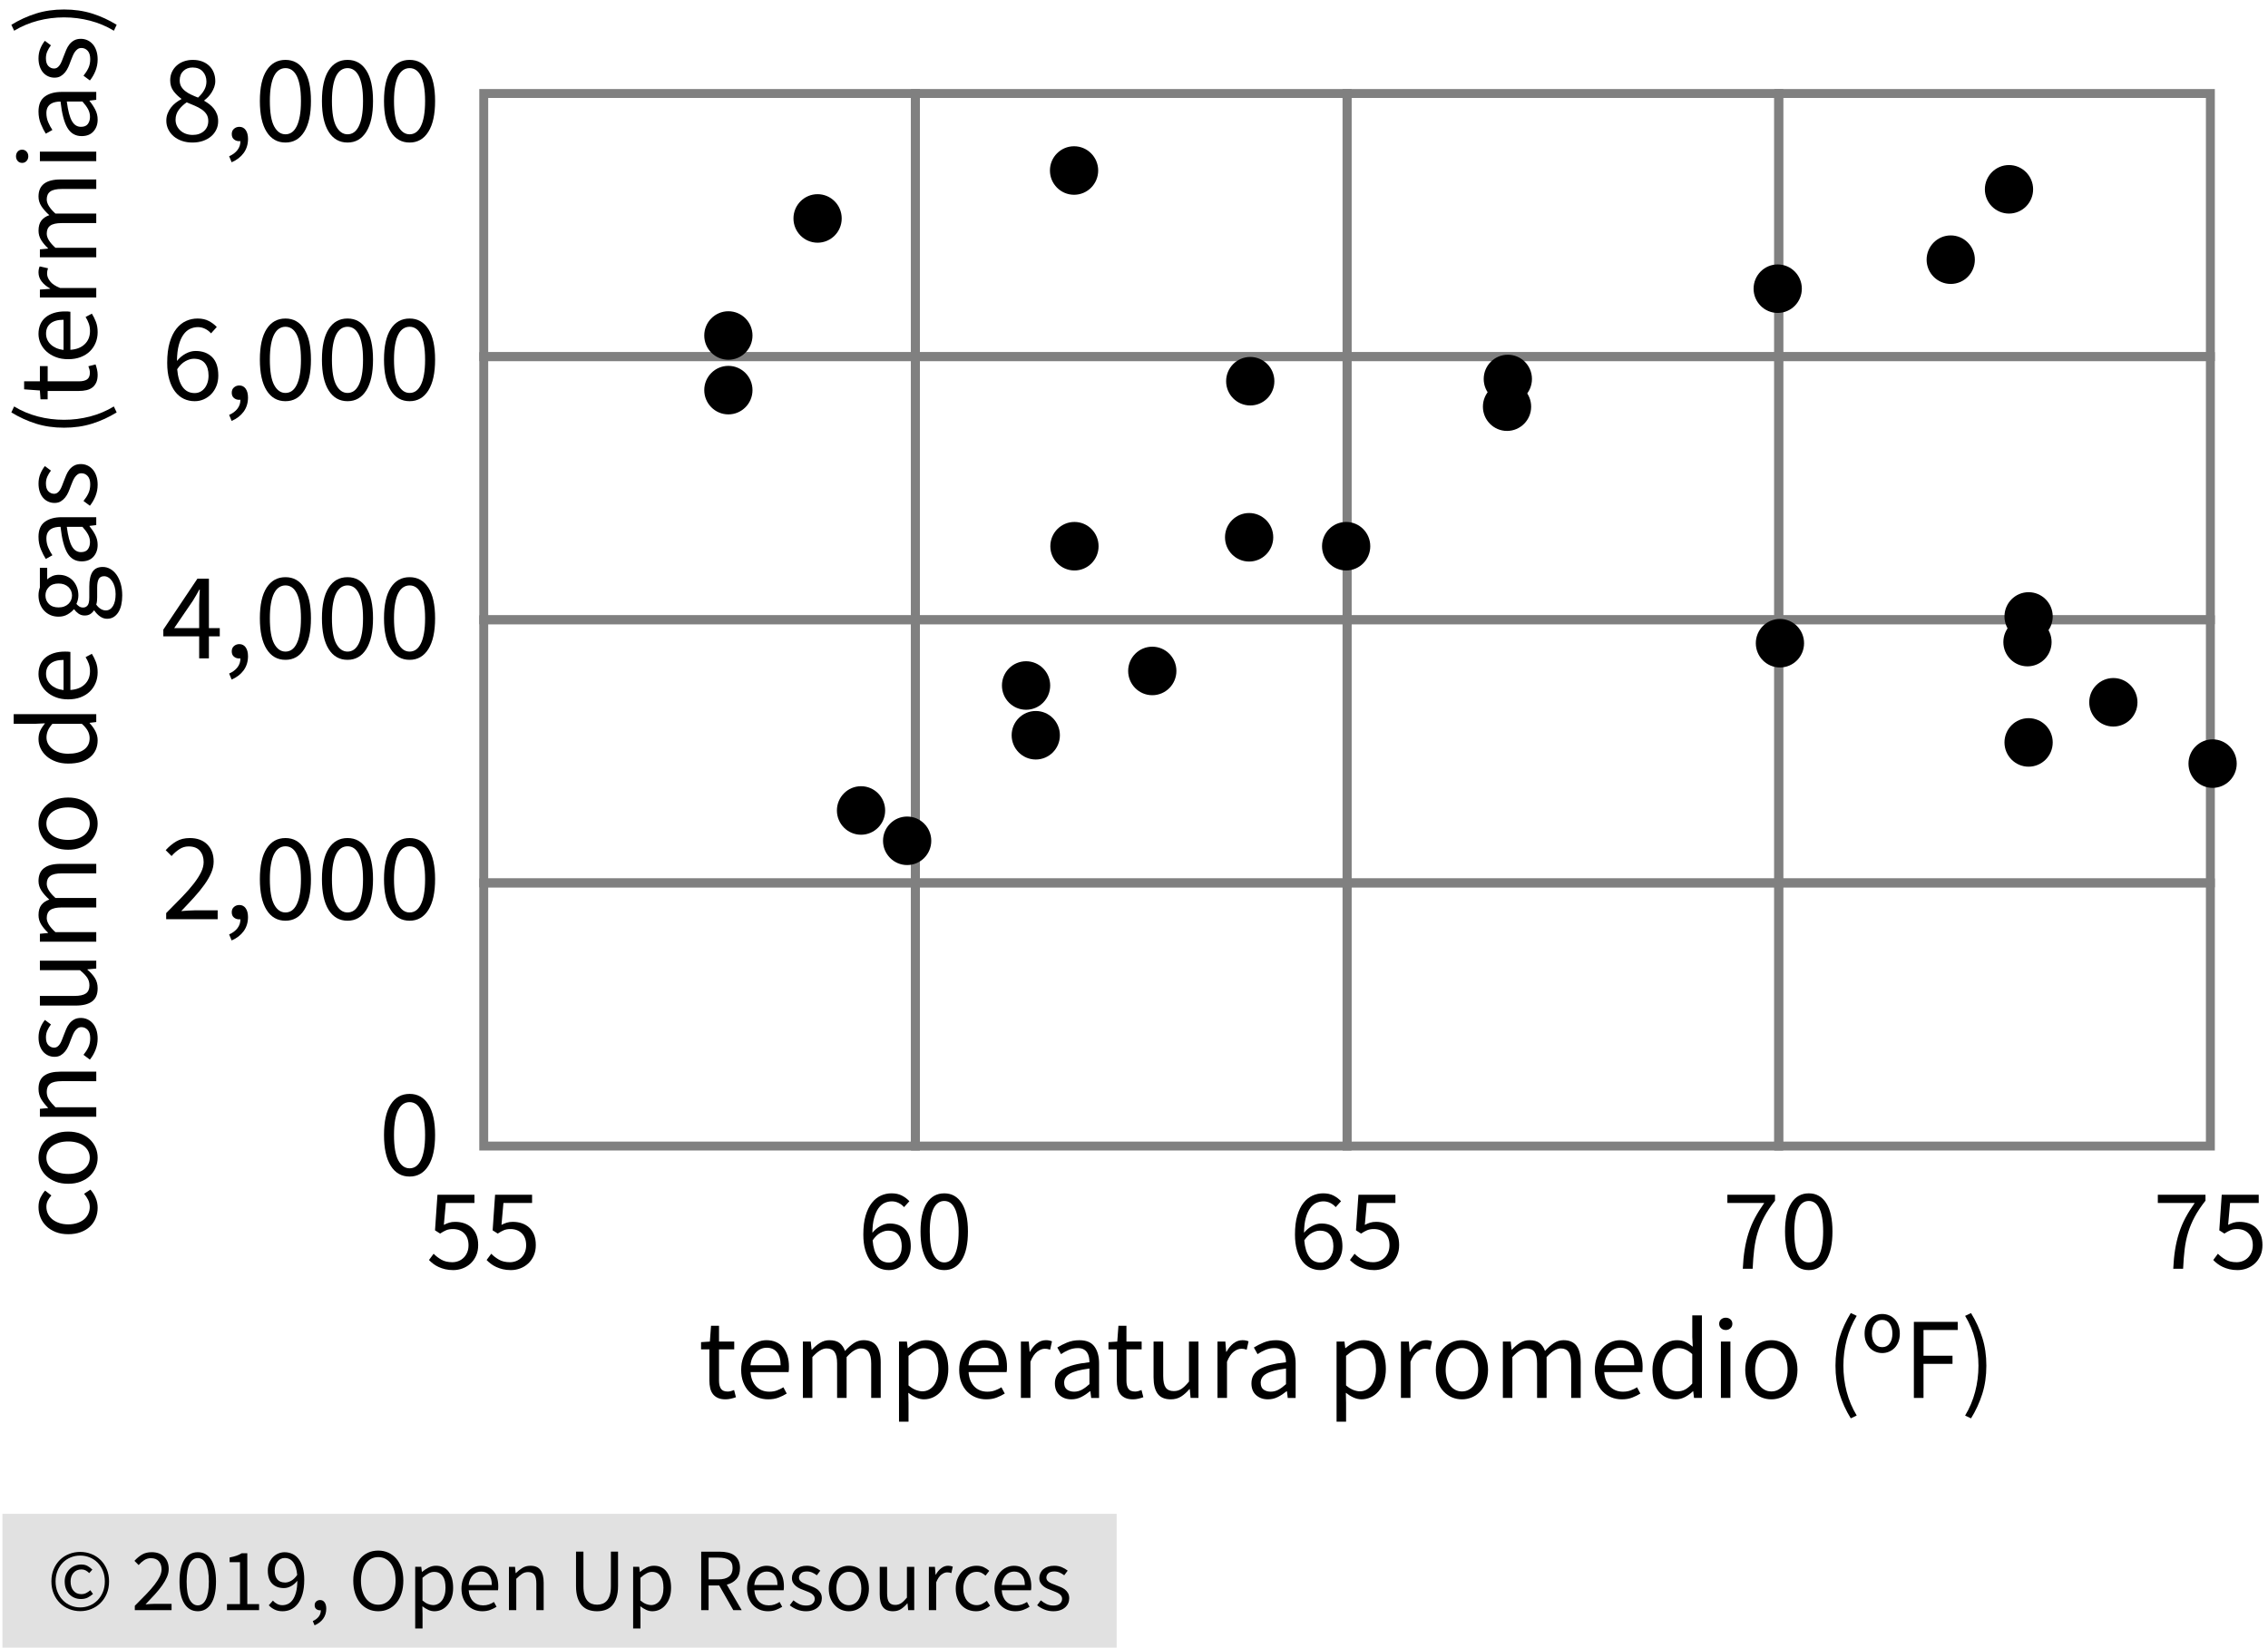 <?xml version="1.0" encoding="utf-8"?>
<!-- Generator: Adobe Illustrator 23.0.3, SVG Export Plug-In . SVG Version: 6.00 Build 0)  -->
<svg version="1.1" xmlns="http://www.w3.org/2000/svg" xmlns:xlink="http://www.w3.org/1999/xlink" x="0px" y="0px"
	 viewBox="0 0 127.117 92.368" style="enable-background:new 0 0 127.117 92.368;" xml:space="preserve">
<style type="text/css">
	.st0{fill:#E1E1E1;}
	.st1{fill:none;stroke:#808080;stroke-width:0.5;stroke-miterlimit:10;}
</style>
<g id="Copyright">
	<rect x="0.136" y="84.868" class="st0" width="62.449" height="7.5"/>
	<g>
		<path d="M4.496,90.323c-0.217,0-0.423-0.04-0.62-0.118c-0.197-0.078-0.369-0.19-0.515-0.335c-0.147-0.145-0.264-0.32-0.35-0.525
			c-0.087-0.205-0.13-0.436-0.13-0.693c0-0.253,0.043-0.481,0.13-0.685c0.086-0.204,0.203-0.377,0.35-0.52
			c0.146-0.144,0.318-0.253,0.515-0.33c0.196-0.077,0.403-0.115,0.62-0.115s0.423,0.039,0.618,0.115s0.367,0.187,0.515,0.33
			c0.148,0.143,0.266,0.316,0.353,0.52c0.086,0.203,0.13,0.432,0.13,0.685c0,0.257-0.043,0.488-0.13,0.693
			c-0.087,0.205-0.205,0.38-0.353,0.525c-0.148,0.145-0.32,0.257-0.515,0.335S4.713,90.323,4.496,90.323z M4.496,90.113
			c0.19,0,0.369-0.035,0.535-0.105c0.167-0.07,0.312-0.169,0.438-0.298c0.125-0.128,0.224-0.282,0.297-0.46s0.11-0.377,0.11-0.598
			c0-0.216-0.037-0.414-0.11-0.592s-0.172-0.331-0.297-0.458c-0.125-0.126-0.271-0.224-0.438-0.292s-0.345-0.103-0.535-0.103
			s-0.368,0.034-0.535,0.103c-0.167,0.068-0.312,0.166-0.438,0.292c-0.125,0.127-0.225,0.279-0.298,0.458s-0.11,0.376-0.11,0.592
			c0,0.22,0.037,0.419,0.11,0.598s0.173,0.332,0.298,0.46c0.125,0.128,0.271,0.228,0.438,0.298
			C4.128,90.078,4.306,90.113,4.496,90.113z M4.536,89.643c-0.126,0-0.245-0.022-0.355-0.067s-0.207-0.11-0.29-0.195
			c-0.083-0.085-0.148-0.188-0.195-0.31c-0.047-0.122-0.07-0.261-0.07-0.418c0-0.143,0.025-0.273,0.077-0.39s0.12-0.217,0.205-0.3
			c0.085-0.083,0.183-0.146,0.295-0.19c0.112-0.043,0.228-0.065,0.348-0.065c0.14,0,0.259,0.027,0.357,0.083
			s0.188,0.123,0.268,0.203l-0.175,0.195c-0.067-0.066-0.134-0.117-0.203-0.152s-0.146-0.053-0.232-0.053
			c-0.184,0-0.331,0.062-0.443,0.188c-0.111,0.125-0.167,0.286-0.167,0.482c0,0.22,0.054,0.395,0.163,0.523
			c0.108,0.128,0.252,0.192,0.433,0.192c0.106,0,0.2-0.021,0.28-0.062c0.08-0.042,0.157-0.094,0.23-0.158l0.15,0.21
			c-0.094,0.08-0.192,0.147-0.295,0.203C4.813,89.615,4.686,89.643,4.536,89.643z"/>
		<path d="M7.556,90.268v-0.245c0.24-0.24,0.453-0.457,0.64-0.65c0.187-0.193,0.343-0.373,0.47-0.538
			c0.126-0.165,0.223-0.316,0.29-0.455c0.066-0.138,0.1-0.272,0.1-0.402c0-0.183-0.05-0.333-0.15-0.45
			c-0.1-0.116-0.251-0.175-0.455-0.175c-0.134,0-0.257,0.038-0.37,0.112c-0.113,0.075-0.217,0.166-0.31,0.273l-0.235-0.235
			c0.133-0.146,0.275-0.264,0.425-0.353c0.15-0.088,0.33-0.132,0.54-0.132c0.296,0,0.53,0.086,0.7,0.257
			c0.17,0.172,0.255,0.399,0.255,0.683c0,0.15-0.033,0.301-0.098,0.453s-0.155,0.308-0.27,0.47c-0.115,0.162-0.251,0.33-0.41,0.505
			c-0.158,0.175-0.332,0.361-0.522,0.557c0.087-0.006,0.177-0.013,0.27-0.02c0.093-0.006,0.182-0.01,0.265-0.01h0.925v0.355H7.556z"
			/>
		<path d="M11.086,90.328c-0.323,0-0.575-0.144-0.755-0.43c-0.18-0.287-0.27-0.698-0.27-1.235s0.09-0.945,0.27-1.225
			c0.18-0.28,0.432-0.42,0.755-0.42c0.32,0,0.57,0.14,0.75,0.42c0.18,0.28,0.27,0.688,0.27,1.225s-0.09,0.948-0.27,1.235
			C11.656,90.184,11.406,90.328,11.086,90.328z M11.086,89.998c0.093,0,0.177-0.026,0.252-0.078c0.075-0.051,0.14-0.131,0.195-0.24
			c0.055-0.108,0.098-0.247,0.127-0.415c0.03-0.168,0.045-0.369,0.045-0.603s-0.015-0.433-0.045-0.6
			c-0.03-0.167-0.072-0.302-0.127-0.407c-0.055-0.105-0.12-0.183-0.195-0.233c-0.075-0.05-0.159-0.075-0.252-0.075
			s-0.179,0.025-0.255,0.075c-0.077,0.05-0.143,0.128-0.198,0.233s-0.098,0.241-0.127,0.407c-0.03,0.167-0.045,0.367-0.045,0.6
			c0,0.467,0.058,0.806,0.172,1.018C10.749,89.892,10.899,89.998,11.086,89.998z"/>
		<path d="M12.721,90.268v-0.34h0.73v-2.35h-0.58v-0.265c0.146-0.026,0.274-0.059,0.383-0.098c0.108-0.038,0.206-0.084,0.292-0.137
			h0.315v2.85h0.66v0.34H12.721z"/>
		<path d="M15.836,90.328c-0.17,0-0.319-0.032-0.447-0.095c-0.128-0.063-0.236-0.143-0.323-0.24l0.23-0.26
			c0.067,0.077,0.146,0.139,0.238,0.185c0.091,0.047,0.188,0.07,0.287,0.07c0.113,0,0.22-0.023,0.32-0.07
			c0.1-0.046,0.188-0.124,0.265-0.232c0.077-0.108,0.138-0.249,0.185-0.422c0.047-0.173,0.072-0.388,0.075-0.645
			c-0.1,0.126-0.217,0.227-0.35,0.3s-0.267,0.11-0.4,0.11c-0.277,0-0.497-0.082-0.66-0.245c-0.163-0.164-0.245-0.41-0.245-0.74
			c0-0.153,0.025-0.292,0.075-0.417c0.05-0.125,0.118-0.232,0.203-0.322c0.085-0.09,0.185-0.16,0.3-0.21
			c0.115-0.05,0.236-0.075,0.363-0.075c0.157,0,0.302,0.032,0.438,0.095c0.135,0.063,0.251,0.159,0.35,0.287
			c0.098,0.128,0.175,0.289,0.23,0.48c0.055,0.192,0.083,0.416,0.083,0.673c0,0.32-0.034,0.592-0.1,0.817
			c-0.067,0.225-0.157,0.408-0.27,0.55c-0.113,0.142-0.243,0.245-0.388,0.31S15.996,90.328,15.836,90.328z M15.986,88.718
			c0.107,0,0.219-0.034,0.338-0.1c0.118-0.067,0.229-0.175,0.333-0.325c-0.027-0.313-0.1-0.55-0.22-0.71s-0.282-0.24-0.485-0.24
			c-0.077,0-0.149,0.017-0.218,0.05s-0.127,0.081-0.177,0.143c-0.05,0.062-0.089,0.136-0.118,0.223
			c-0.028,0.086-0.042,0.182-0.042,0.285c0,0.21,0.048,0.375,0.145,0.495S15.786,88.718,15.986,88.718z"/>
		<path d="M17.631,91.118l-0.1-0.24c0.144-0.063,0.255-0.147,0.335-0.252c0.08-0.105,0.119-0.224,0.115-0.357
			c-0.01,0.003-0.027,0.005-0.05,0.005c-0.08,0-0.149-0.024-0.207-0.072c-0.059-0.048-0.088-0.119-0.088-0.212
			c0-0.09,0.03-0.161,0.09-0.213c0.06-0.051,0.131-0.077,0.215-0.077c0.106,0,0.191,0.043,0.252,0.13
			c0.062,0.086,0.093,0.205,0.093,0.355c0,0.217-0.059,0.405-0.175,0.565S17.834,91.031,17.631,91.118z"/>
		<path d="M21.201,90.328c-0.207,0-0.396-0.04-0.568-0.12c-0.171-0.08-0.319-0.194-0.442-0.342c-0.123-0.148-0.219-0.329-0.288-0.54
			c-0.068-0.212-0.103-0.449-0.103-0.712c0-0.264,0.034-0.5,0.103-0.708c0.068-0.208,0.165-0.385,0.288-0.53
			c0.124-0.145,0.271-0.256,0.442-0.333c0.172-0.077,0.361-0.115,0.568-0.115c0.207,0,0.396,0.039,0.567,0.117
			c0.171,0.079,0.32,0.19,0.445,0.335s0.222,0.322,0.29,0.53s0.103,0.442,0.103,0.703c0,0.263-0.034,0.5-0.103,0.712
			c-0.068,0.211-0.165,0.392-0.29,0.54s-0.273,0.262-0.445,0.342C21.597,90.288,21.408,90.328,21.201,90.328z M21.201,89.962
			c0.146,0,0.279-0.031,0.397-0.095c0.118-0.063,0.22-0.154,0.305-0.272c0.085-0.119,0.151-0.26,0.198-0.425
			c0.046-0.165,0.07-0.351,0.07-0.557c0-0.204-0.023-0.387-0.07-0.55c-0.047-0.163-0.113-0.302-0.198-0.415
			s-0.187-0.201-0.305-0.262c-0.119-0.062-0.251-0.093-0.397-0.093c-0.147,0-0.279,0.031-0.397,0.093
			c-0.119,0.062-0.22,0.149-0.305,0.262s-0.151,0.252-0.198,0.415c-0.046,0.164-0.07,0.347-0.07,0.55
			c0,0.207,0.023,0.392,0.07,0.557c0.047,0.165,0.113,0.307,0.198,0.425c0.085,0.118,0.187,0.209,0.305,0.272
			C20.922,89.931,21.054,89.962,21.201,89.962z"/>
		<path d="M23.271,91.292v-3.455h0.34l0.035,0.28h0.015c0.11-0.093,0.231-0.173,0.363-0.24c0.131-0.066,0.269-0.1,0.413-0.1
			c0.156,0,0.295,0.029,0.415,0.088c0.12,0.058,0.22,0.142,0.3,0.25s0.141,0.238,0.183,0.39c0.042,0.152,0.062,0.323,0.062,0.513
			c0,0.207-0.028,0.391-0.085,0.553c-0.057,0.162-0.134,0.299-0.23,0.412c-0.097,0.113-0.208,0.199-0.335,0.258
			c-0.126,0.058-0.26,0.087-0.4,0.087c-0.113,0-0.226-0.025-0.337-0.075c-0.112-0.05-0.224-0.118-0.337-0.205l0.01,0.425v0.82
			H23.271z M24.276,89.982c0.1,0,0.192-0.022,0.277-0.067s0.158-0.108,0.22-0.19c0.062-0.082,0.11-0.183,0.145-0.303
			c0.035-0.12,0.052-0.255,0.052-0.405c0-0.133-0.012-0.255-0.035-0.365c-0.023-0.11-0.061-0.204-0.113-0.282
			s-0.118-0.139-0.2-0.183c-0.082-0.043-0.179-0.065-0.292-0.065c-0.104,0-0.208,0.028-0.312,0.085s-0.218,0.138-0.338,0.245v1.275
			c0.11,0.093,0.217,0.159,0.32,0.198C24.104,89.963,24.196,89.982,24.276,89.982z"/>
		<path d="M27.031,90.328c-0.164,0-0.316-0.029-0.458-0.087c-0.142-0.059-0.265-0.142-0.37-0.25s-0.188-0.241-0.248-0.397
			s-0.09-0.335-0.09-0.535s0.031-0.379,0.092-0.538c0.062-0.158,0.144-0.292,0.245-0.402s0.218-0.194,0.348-0.252
			c0.13-0.059,0.265-0.088,0.405-0.088c0.153,0,0.291,0.027,0.413,0.08c0.122,0.054,0.223,0.13,0.305,0.23
			c0.082,0.1,0.144,0.22,0.188,0.36c0.043,0.14,0.065,0.296,0.065,0.47c0,0.043-0.001,0.086-0.002,0.127
			c-0.002,0.042-0.006,0.078-0.013,0.107h-1.64c0.017,0.26,0.098,0.466,0.243,0.618c0.145,0.152,0.334,0.228,0.567,0.228
			c0.117,0,0.224-0.018,0.323-0.052c0.098-0.035,0.192-0.081,0.282-0.138l0.145,0.27c-0.106,0.067-0.225,0.125-0.355,0.175
			C27.346,90.303,27.197,90.328,27.031,90.328z M26.266,88.857h1.3c0-0.247-0.053-0.434-0.158-0.562
			c-0.105-0.128-0.252-0.192-0.442-0.192c-0.087,0-0.169,0.017-0.248,0.05c-0.079,0.034-0.149,0.083-0.212,0.148
			c-0.063,0.065-0.116,0.144-0.158,0.237S26.279,88.738,26.266,88.857z"/>
		<path d="M28.526,90.268v-2.43h0.34l0.035,0.35h0.015c0.117-0.117,0.239-0.214,0.368-0.292c0.128-0.078,0.277-0.118,0.448-0.118
			c0.256,0,0.444,0.08,0.562,0.24c0.118,0.16,0.177,0.396,0.177,0.71v1.54h-0.41v-1.485c0-0.23-0.037-0.396-0.11-0.498
			s-0.19-0.152-0.35-0.152c-0.126,0-0.238,0.031-0.335,0.095s-0.207,0.157-0.33,0.28v1.76H28.526z"/>
		<path d="M33.466,90.328c-0.167,0-0.323-0.024-0.468-0.073c-0.145-0.048-0.27-0.128-0.375-0.24s-0.188-0.257-0.248-0.438
			s-0.09-0.402-0.09-0.665v-1.925h0.415v1.935c0,0.197,0.02,0.362,0.06,0.495s0.094,0.24,0.162,0.32
			c0.068,0.08,0.149,0.137,0.243,0.172s0.193,0.052,0.3,0.052c0.11,0,0.211-0.017,0.305-0.052s0.175-0.093,0.245-0.172
			c0.07-0.08,0.125-0.187,0.165-0.32s0.06-0.298,0.06-0.495v-1.935h0.4v1.925c0,0.263-0.03,0.485-0.09,0.665
			c-0.06,0.18-0.143,0.326-0.248,0.438s-0.229,0.192-0.373,0.24C33.787,90.303,33.632,90.328,33.466,90.328z"/>
		<path d="M35.486,91.292v-3.455h0.34l0.035,0.28h0.015c0.11-0.093,0.231-0.173,0.363-0.24c0.131-0.066,0.269-0.1,0.413-0.1
			c0.156,0,0.295,0.029,0.415,0.088c0.12,0.058,0.22,0.142,0.3,0.25s0.141,0.238,0.183,0.39c0.042,0.152,0.062,0.323,0.062,0.513
			c0,0.207-0.028,0.391-0.085,0.553c-0.057,0.162-0.134,0.299-0.23,0.412c-0.097,0.113-0.208,0.199-0.335,0.258
			c-0.126,0.058-0.26,0.087-0.4,0.087c-0.113,0-0.226-0.025-0.337-0.075c-0.112-0.05-0.224-0.118-0.337-0.205l0.01,0.425v0.82
			H35.486z M36.491,89.982c0.1,0,0.192-0.022,0.277-0.067s0.158-0.108,0.22-0.19c0.062-0.082,0.11-0.183,0.145-0.303
			c0.035-0.12,0.052-0.255,0.052-0.405c0-0.133-0.012-0.255-0.035-0.365c-0.023-0.11-0.061-0.204-0.113-0.282
			s-0.118-0.139-0.2-0.183c-0.082-0.043-0.179-0.065-0.292-0.065c-0.104,0-0.208,0.028-0.312,0.085s-0.218,0.138-0.338,0.245v1.275
			c0.11,0.093,0.217,0.159,0.32,0.198C36.319,89.963,36.411,89.982,36.491,89.982z"/>
		<path d="M39.301,90.268v-3.28h1.025c0.167,0,0.321,0.016,0.462,0.047s0.263,0.084,0.365,0.157
			c0.102,0.074,0.181,0.168,0.237,0.285s0.085,0.26,0.085,0.43c0,0.256-0.067,0.461-0.2,0.615s-0.313,0.258-0.54,0.315l0.835,1.43
			h-0.47l-0.79-1.385h-0.595v1.385H39.301z M39.716,88.542h0.55c0.257,0,0.453-0.052,0.59-0.157s0.205-0.264,0.205-0.478
			c0-0.217-0.068-0.369-0.205-0.455c-0.137-0.087-0.333-0.13-0.59-0.13h-0.55V88.542z"/>
		<path d="M43.041,90.328c-0.164,0-0.316-0.029-0.458-0.087c-0.142-0.059-0.265-0.142-0.37-0.25s-0.188-0.241-0.248-0.397
			s-0.09-0.335-0.09-0.535s0.031-0.379,0.092-0.538c0.062-0.158,0.144-0.292,0.245-0.402s0.218-0.194,0.348-0.252
			c0.13-0.059,0.265-0.088,0.405-0.088c0.153,0,0.291,0.027,0.413,0.08c0.122,0.054,0.223,0.13,0.305,0.23
			c0.082,0.1,0.144,0.22,0.188,0.36c0.043,0.14,0.065,0.296,0.065,0.47c0,0.043-0.001,0.086-0.002,0.127
			c-0.002,0.042-0.006,0.078-0.013,0.107h-1.64c0.017,0.26,0.098,0.466,0.243,0.618c0.145,0.152,0.334,0.228,0.567,0.228
			c0.117,0,0.224-0.018,0.323-0.052c0.098-0.035,0.192-0.081,0.282-0.138l0.145,0.27c-0.106,0.067-0.225,0.125-0.355,0.175
			C43.355,90.303,43.207,90.328,43.041,90.328z M42.275,88.857h1.3c0-0.247-0.053-0.434-0.158-0.562
			c-0.105-0.128-0.252-0.192-0.442-0.192c-0.087,0-0.169,0.017-0.248,0.05c-0.079,0.034-0.149,0.083-0.212,0.148
			c-0.063,0.065-0.116,0.144-0.158,0.237S42.289,88.738,42.275,88.857z"/>
		<path d="M45.17,90.328c-0.173,0-0.338-0.032-0.495-0.095c-0.157-0.063-0.293-0.143-0.41-0.24l0.205-0.275
			c0.106,0.086,0.215,0.157,0.327,0.21s0.241,0.08,0.388,0.08c0.16,0,0.28-0.037,0.36-0.11s0.12-0.163,0.12-0.27
			c0-0.063-0.017-0.118-0.05-0.165c-0.034-0.046-0.076-0.087-0.128-0.123c-0.052-0.035-0.111-0.065-0.177-0.092
			c-0.067-0.027-0.133-0.053-0.2-0.08c-0.086-0.03-0.173-0.064-0.26-0.103c-0.087-0.038-0.165-0.085-0.232-0.14
			c-0.068-0.055-0.125-0.119-0.167-0.193c-0.043-0.073-0.065-0.162-0.065-0.265c0-0.097,0.02-0.188,0.058-0.272
			c0.039-0.085,0.093-0.159,0.165-0.22s0.159-0.11,0.263-0.145c0.103-0.035,0.22-0.053,0.35-0.053c0.153,0,0.294,0.027,0.422,0.08
			c0.128,0.054,0.239,0.119,0.333,0.195l-0.195,0.26c-0.083-0.063-0.17-0.115-0.26-0.155s-0.188-0.06-0.295-0.06
			c-0.153,0-0.266,0.035-0.337,0.105c-0.072,0.07-0.108,0.152-0.108,0.245c0,0.057,0.015,0.105,0.045,0.147
			c0.03,0.042,0.07,0.078,0.12,0.11c0.05,0.032,0.108,0.06,0.173,0.085s0.132,0.051,0.202,0.078
			c0.087,0.033,0.174,0.068,0.263,0.105s0.167,0.083,0.237,0.137c0.07,0.055,0.127,0.123,0.173,0.203
			c0.045,0.08,0.067,0.177,0.067,0.29c0,0.1-0.019,0.193-0.058,0.28c-0.038,0.086-0.095,0.163-0.17,0.23
			c-0.075,0.066-0.168,0.119-0.28,0.157C45.441,90.309,45.314,90.328,45.17,90.328z"/>
		<path d="M47.576,90.328c-0.15,0-0.292-0.028-0.427-0.085c-0.135-0.057-0.254-0.139-0.358-0.248
			c-0.103-0.108-0.186-0.242-0.248-0.4c-0.062-0.158-0.092-0.337-0.092-0.538c0-0.203,0.031-0.384,0.092-0.542
			c0.062-0.158,0.145-0.292,0.248-0.402c0.104-0.11,0.223-0.193,0.358-0.25c0.135-0.057,0.277-0.085,0.427-0.085
			s0.292,0.029,0.428,0.085c0.135,0.057,0.254,0.14,0.357,0.25c0.103,0.11,0.186,0.244,0.248,0.402
			c0.062,0.158,0.092,0.339,0.092,0.542c0,0.2-0.031,0.379-0.092,0.538c-0.062,0.158-0.145,0.292-0.248,0.4
			c-0.104,0.108-0.223,0.191-0.357,0.248C47.868,90.299,47.726,90.328,47.576,90.328z M47.576,89.988
			c0.104,0,0.198-0.023,0.285-0.068c0.086-0.045,0.161-0.108,0.222-0.19c0.062-0.082,0.109-0.179,0.143-0.292s0.05-0.24,0.05-0.38
			s-0.017-0.268-0.05-0.382c-0.033-0.115-0.081-0.214-0.143-0.298c-0.062-0.083-0.136-0.147-0.222-0.192
			c-0.087-0.045-0.182-0.067-0.285-0.067s-0.198,0.022-0.285,0.067c-0.086,0.045-0.161,0.109-0.222,0.192
			c-0.062,0.083-0.109,0.183-0.143,0.298c-0.033,0.115-0.05,0.242-0.05,0.382s0.017,0.267,0.05,0.38s0.081,0.211,0.143,0.292
			c0.062,0.082,0.136,0.145,0.222,0.19C47.377,89.965,47.472,89.988,47.576,89.988z"/>
		<path d="M50.051,90.328c-0.26,0-0.449-0.08-0.567-0.24c-0.119-0.16-0.178-0.396-0.178-0.71v-1.54h0.415v1.485
			c0,0.23,0.036,0.396,0.107,0.498c0.072,0.102,0.188,0.152,0.348,0.152c0.126,0,0.238-0.033,0.335-0.098s0.203-0.169,0.32-0.312
			v-1.725h0.41v2.43h-0.34l-0.035-0.38h-0.015c-0.113,0.133-0.232,0.24-0.357,0.32S50.221,90.328,50.051,90.328z"/>
		<path d="M52.061,90.268v-2.43h0.34l0.035,0.44h0.015c0.083-0.153,0.185-0.275,0.303-0.365s0.248-0.135,0.388-0.135
			c0.096,0,0.183,0.017,0.26,0.05l-0.08,0.36c-0.04-0.013-0.077-0.023-0.11-0.03c-0.033-0.007-0.075-0.01-0.125-0.01
			c-0.104,0-0.211,0.042-0.323,0.125c-0.111,0.083-0.209,0.229-0.292,0.435v1.56H52.061z"/>
		<path d="M54.706,90.328c-0.16,0-0.31-0.028-0.45-0.085s-0.261-0.139-0.362-0.248c-0.102-0.108-0.182-0.242-0.24-0.4
			c-0.058-0.158-0.087-0.337-0.087-0.538c0-0.203,0.032-0.384,0.095-0.542c0.063-0.158,0.148-0.292,0.255-0.402
			c0.106-0.11,0.23-0.193,0.373-0.25c0.142-0.057,0.291-0.085,0.447-0.085c0.16,0,0.297,0.029,0.41,0.085s0.213,0.123,0.3,0.2
			l-0.21,0.27c-0.07-0.063-0.144-0.115-0.222-0.155c-0.079-0.04-0.166-0.06-0.263-0.06c-0.11,0-0.212,0.022-0.305,0.067
			s-0.173,0.109-0.24,0.192c-0.067,0.083-0.119,0.183-0.158,0.298c-0.038,0.115-0.058,0.242-0.058,0.382s0.019,0.267,0.055,0.38
			s0.087,0.211,0.152,0.292c0.065,0.082,0.145,0.145,0.238,0.19s0.195,0.068,0.305,0.068c0.113,0,0.218-0.024,0.312-0.073
			c0.095-0.048,0.181-0.106,0.258-0.172l0.18,0.275c-0.11,0.097-0.231,0.172-0.365,0.228S54.852,90.328,54.706,90.328z"/>
		<path d="M56.905,90.328c-0.164,0-0.316-0.029-0.458-0.087c-0.142-0.059-0.265-0.142-0.37-0.25s-0.188-0.241-0.248-0.397
			s-0.09-0.335-0.09-0.535s0.031-0.379,0.092-0.538c0.062-0.158,0.144-0.292,0.245-0.402s0.218-0.194,0.348-0.252
			c0.13-0.059,0.265-0.088,0.405-0.088c0.153,0,0.291,0.027,0.413,0.08c0.122,0.054,0.223,0.13,0.305,0.23
			c0.082,0.1,0.144,0.22,0.188,0.36c0.043,0.14,0.065,0.296,0.065,0.47c0,0.043-0.001,0.086-0.002,0.127
			c-0.002,0.042-0.006,0.078-0.013,0.107h-1.64c0.017,0.26,0.098,0.466,0.243,0.618c0.145,0.152,0.334,0.228,0.567,0.228
			c0.117,0,0.224-0.018,0.323-0.052c0.098-0.035,0.192-0.081,0.282-0.138l0.145,0.27c-0.106,0.067-0.225,0.125-0.355,0.175
			C57.22,90.303,57.072,90.328,56.905,90.328z M56.14,88.857h1.3c0-0.247-0.053-0.434-0.158-0.562
			c-0.105-0.128-0.252-0.192-0.442-0.192c-0.087,0-0.169,0.017-0.248,0.05c-0.079,0.034-0.149,0.083-0.212,0.148
			c-0.063,0.065-0.116,0.144-0.158,0.237S56.153,88.738,56.14,88.857z"/>
		<path d="M59.035,90.328c-0.173,0-0.338-0.032-0.495-0.095c-0.157-0.063-0.293-0.143-0.41-0.24l0.205-0.275
			c0.106,0.086,0.215,0.157,0.327,0.21s0.241,0.08,0.388,0.08c0.16,0,0.28-0.037,0.36-0.11s0.12-0.163,0.12-0.27
			c0-0.063-0.017-0.118-0.05-0.165c-0.034-0.046-0.076-0.087-0.128-0.123c-0.052-0.035-0.111-0.065-0.177-0.092
			c-0.067-0.027-0.133-0.053-0.2-0.08c-0.086-0.03-0.173-0.064-0.26-0.103c-0.087-0.038-0.165-0.085-0.232-0.14
			c-0.068-0.055-0.125-0.119-0.167-0.193c-0.043-0.073-0.065-0.162-0.065-0.265c0-0.097,0.02-0.188,0.058-0.272
			c0.039-0.085,0.093-0.159,0.165-0.22s0.159-0.11,0.263-0.145c0.103-0.035,0.22-0.053,0.35-0.053c0.153,0,0.294,0.027,0.422,0.08
			c0.128,0.054,0.239,0.119,0.333,0.195l-0.195,0.26c-0.083-0.063-0.17-0.115-0.26-0.155s-0.188-0.06-0.295-0.06
			c-0.153,0-0.266,0.035-0.337,0.105c-0.072,0.07-0.108,0.152-0.108,0.245c0,0.057,0.015,0.105,0.045,0.147
			c0.03,0.042,0.07,0.078,0.12,0.11c0.05,0.032,0.108,0.06,0.173,0.085s0.132,0.051,0.202,0.078
			c0.087,0.033,0.174,0.068,0.263,0.105s0.167,0.083,0.237,0.137c0.07,0.055,0.127,0.123,0.173,0.203
			c0.045,0.08,0.067,0.177,0.067,0.29c0,0.1-0.019,0.193-0.058,0.28c-0.038,0.086-0.095,0.163-0.17,0.23
			c-0.075,0.066-0.168,0.119-0.28,0.157C59.306,90.309,59.179,90.328,59.035,90.328z"/>
	</g>
</g>
<g id="Artwork">
	<g>
		<rect x="27.113" y="5.242" class="st1" width="24.194" height="14.752"/>
		<rect x="51.306" y="5.242" class="st1" width="24.194" height="14.752"/>
		<rect x="75.5" y="5.242" class="st1" width="24.194" height="14.752"/>
		<rect x="99.693" y="5.242" class="st1" width="24.194" height="14.752"/>
		<rect x="27.113" y="19.993" class="st1" width="24.194" height="14.752"/>
		<rect x="51.306" y="19.993" class="st1" width="24.194" height="14.752"/>
		<rect x="75.5" y="19.993" class="st1" width="24.194" height="14.752"/>
		<rect x="99.693" y="19.993" class="st1" width="24.194" height="14.752"/>
		<rect x="27.113" y="34.745" class="st1" width="24.194" height="14.752"/>
		<rect x="51.306" y="34.745" class="st1" width="24.194" height="14.752"/>
		<rect x="75.5" y="34.745" class="st1" width="24.194" height="14.752"/>
		<rect x="99.693" y="34.745" class="st1" width="24.194" height="14.752"/>
		<rect x="27.113" y="49.497" class="st1" width="24.194" height="14.752"/>
		<rect x="51.306" y="49.497" class="st1" width="24.194" height="14.752"/>
		<rect x="75.5" y="49.497" class="st1" width="24.194" height="14.752"/>
		<rect x="99.693" y="49.497" class="st1" width="24.194" height="14.752"/>
	</g>
	<path d="M100.989,16.184c0,0.751-0.605,1.36-1.352,1.36s-1.352-0.609-1.352-1.36c0-0.751,0.605-1.36,1.352-1.36
		S100.989,15.433,100.989,16.184z"/>
	<path d="M115.051,34.559c0,0.751-0.605,1.36-1.352,1.36s-1.352-0.609-1.352-1.36c0-0.751,0.605-1.36,1.352-1.36
		S115.051,33.808,115.051,34.559z"/>
	<ellipse cx="113.636" cy="35.996" rx="1.352" ry="1.36"/>
	<ellipse cx="113.699" cy="41.621" rx="1.352" ry="1.36"/>
	<ellipse cx="118.449" cy="39.371" rx="1.352" ry="1.36"/>
	<path d="M125.364,42.809c0,0.751-0.605,1.36-1.352,1.36s-1.352-0.609-1.352-1.36c0-0.751,0.605-1.36,1.352-1.36
		S125.364,42.058,125.364,42.809z"/>
	<ellipse cx="112.6" cy="10.613" rx="1.352" ry="1.36"/>
	<ellipse cx="109.335" cy="14.558" rx="1.352" ry="1.36"/>
	<path d="M101.114,36.059c0,0.751-0.605,1.36-1.352,1.36s-1.352-0.609-1.352-1.36c0-0.751,0.605-1.36,1.352-1.36
		S101.114,35.308,101.114,36.059z"/>
	<ellipse cx="84.511" cy="21.246" rx="1.352" ry="1.36"/>
	<ellipse cx="84.466" cy="22.798" rx="1.352" ry="1.36"/>
	<ellipse cx="45.824" cy="12.246" rx="1.352" ry="1.36"/>
	<path d="M42.176,18.809c0,0.751-0.605,1.36-1.352,1.36s-1.352-0.609-1.352-1.36c0-0.751,0.605-1.36,1.352-1.36
		S42.176,18.058,42.176,18.809z"/>
	<ellipse cx="40.824" cy="21.871" rx="1.352" ry="1.36"/>
	<ellipse cx="75.449" cy="30.621" rx="1.352" ry="1.36"/>
	<ellipse cx="60.221" cy="30.621" rx="1.352" ry="1.36"/>
	<ellipse cx="70.011" cy="30.121" rx="1.352" ry="1.36"/>
	<ellipse cx="64.583" cy="37.614" rx="1.352" ry="1.36"/>
	<ellipse cx="57.509" cy="38.43" rx="1.352" ry="1.36"/>
	<ellipse cx="58.053" cy="41.219" rx="1.352" ry="1.36"/>
	<ellipse cx="48.259" cy="45.436" rx="1.352" ry="1.36"/>
	<ellipse cx="50.844" cy="47.136" rx="1.352" ry="1.36"/>
	<ellipse cx="70.074" cy="21.371" rx="1.352" ry="1.36"/>
	<path d="M61.551,9.559c0,0.751-0.605,1.36-1.352,1.36s-1.352-0.609-1.352-1.36c0-0.751,0.605-1.36,1.352-1.36
		S61.551,8.808,61.551,9.559z"/>
</g>
<g id="Spanish">
	<g>
		<g>
			<path d="M5.473,67.709c0,0.208-0.037,0.403-0.111,0.585c-0.073,0.182-0.181,0.339-0.322,0.471
				c-0.141,0.132-0.314,0.236-0.52,0.312c-0.206,0.076-0.439,0.114-0.699,0.114c-0.264,0-0.499-0.042-0.705-0.124
				c-0.206-0.083-0.38-0.193-0.523-0.332c-0.143-0.139-0.251-0.3-0.325-0.484s-0.11-0.378-0.11-0.582
				c0-0.208,0.037-0.386,0.11-0.533s0.16-0.277,0.26-0.39l0.351,0.273c-0.082,0.091-0.149,0.188-0.201,0.29
				C2.626,67.411,2.6,67.525,2.6,67.651c0,0.143,0.029,0.275,0.088,0.396c0.058,0.121,0.142,0.225,0.25,0.312
				c0.108,0.086,0.237,0.155,0.387,0.205s0.315,0.075,0.497,0.075c0.182,0,0.347-0.024,0.494-0.071
				c0.147-0.048,0.274-0.114,0.38-0.198c0.106-0.084,0.188-0.188,0.247-0.309c0.059-0.121,0.088-0.253,0.088-0.396
				c0-0.147-0.032-0.283-0.094-0.406c-0.063-0.124-0.138-0.235-0.225-0.334l0.357-0.234c0.126,0.143,0.225,0.301,0.296,0.474
				C5.438,67.336,5.473,67.519,5.473,67.709z"/>
			<path d="M5.473,64.901c0,0.195-0.037,0.38-0.111,0.556c-0.073,0.175-0.181,0.33-0.322,0.464c-0.141,0.135-0.314,0.242-0.52,0.322
				c-0.206,0.081-0.439,0.121-0.699,0.121c-0.264,0-0.499-0.04-0.705-0.121c-0.206-0.08-0.38-0.187-0.523-0.322
				c-0.143-0.134-0.251-0.289-0.325-0.464c-0.074-0.176-0.11-0.361-0.11-0.556c0-0.195,0.037-0.38,0.11-0.556
				c0.074-0.175,0.182-0.33,0.325-0.465c0.143-0.134,0.317-0.241,0.523-0.321c0.206-0.081,0.441-0.121,0.705-0.121
				c0.26,0,0.493,0.04,0.699,0.121c0.206,0.08,0.379,0.187,0.52,0.321c0.141,0.135,0.249,0.29,0.322,0.465
				C5.436,64.521,5.473,64.707,5.473,64.901z M5.031,64.901c0-0.134-0.029-0.257-0.088-0.37s-0.141-0.209-0.247-0.29
				c-0.106-0.08-0.233-0.142-0.38-0.185c-0.147-0.043-0.312-0.065-0.494-0.065c-0.182,0-0.348,0.021-0.497,0.065
				s-0.278,0.105-0.387,0.185c-0.108,0.081-0.192,0.177-0.25,0.29C2.629,64.644,2.6,64.767,2.6,64.901
				c0,0.135,0.029,0.258,0.088,0.371c0.058,0.113,0.142,0.209,0.25,0.29s0.237,0.142,0.387,0.185s0.315,0.065,0.497,0.065
				c0.182,0,0.347-0.021,0.494-0.065c0.147-0.043,0.274-0.105,0.38-0.185c0.106-0.08,0.188-0.177,0.247-0.29
				C5.002,65.16,5.031,65.036,5.031,64.901z"/>
			<path d="M5.395,62.606H2.236v-0.442l0.455-0.045V62.1c-0.151-0.151-0.278-0.311-0.38-0.478c-0.102-0.167-0.152-0.361-0.152-0.582
				c0-0.333,0.104-0.577,0.312-0.731s0.516-0.231,0.923-0.231h2.002v0.533H3.464c-0.299,0-0.514,0.047-0.646,0.143
				C2.686,60.85,2.62,61.001,2.62,61.209c0,0.165,0.041,0.31,0.124,0.436c0.082,0.126,0.204,0.269,0.364,0.429h2.288V62.606z"/>
			<path d="M5.473,58.226c0,0.225-0.042,0.44-0.124,0.644c-0.083,0.204-0.187,0.381-0.312,0.533L4.68,59.135
				c0.113-0.138,0.204-0.28,0.273-0.425c0.069-0.146,0.104-0.313,0.104-0.504c0-0.208-0.048-0.364-0.143-0.468
				s-0.212-0.156-0.351-0.156c-0.082,0-0.154,0.021-0.214,0.065s-0.114,0.099-0.159,0.166c-0.046,0.067-0.086,0.145-0.121,0.231
				C4.034,58.13,4,58.217,3.965,58.304c-0.039,0.112-0.083,0.225-0.133,0.338c-0.049,0.113-0.11,0.213-0.182,0.302
				c-0.072,0.089-0.155,0.161-0.25,0.218c-0.095,0.056-0.21,0.084-0.344,0.084c-0.126,0-0.244-0.025-0.354-0.075
				s-0.206-0.122-0.286-0.215c-0.08-0.093-0.143-0.207-0.188-0.341c-0.045-0.134-0.068-0.286-0.068-0.455
				c0-0.199,0.035-0.382,0.104-0.549s0.154-0.311,0.253-0.432l0.338,0.253c-0.082,0.108-0.149,0.221-0.202,0.338
				c-0.052,0.117-0.078,0.245-0.078,0.383c0,0.2,0.045,0.346,0.136,0.439c0.091,0.093,0.197,0.14,0.318,0.14
				c0.074,0,0.138-0.02,0.192-0.059s0.102-0.091,0.143-0.156s0.078-0.14,0.11-0.224c0.033-0.084,0.066-0.172,0.101-0.264
				c0.043-0.112,0.089-0.226,0.136-0.341c0.048-0.115,0.107-0.218,0.179-0.309c0.072-0.091,0.159-0.166,0.263-0.224
				s0.23-0.088,0.377-0.088c0.13,0,0.251,0.025,0.364,0.075s0.212,0.124,0.299,0.221c0.087,0.098,0.155,0.219,0.205,0.364
				C5.448,57.874,5.473,58.039,5.473,58.226z"/>
			<path d="M5.473,55.404c0,0.338-0.104,0.584-0.312,0.738s-0.516,0.231-0.923,0.231H2.236v-0.54h1.931
				c0.299,0,0.515-0.047,0.647-0.14c0.132-0.093,0.198-0.244,0.198-0.452c0-0.165-0.042-0.31-0.127-0.436
				c-0.084-0.125-0.22-0.264-0.406-0.416H2.236v-0.533h3.159v0.442l-0.494,0.045v0.02c0.173,0.147,0.312,0.302,0.416,0.465
				S5.473,55.184,5.473,55.404z"/>
			<path d="M5.395,52.791H2.236v-0.442l0.455-0.045v-0.02c-0.151-0.139-0.278-0.289-0.38-0.452c-0.102-0.163-0.152-0.339-0.152-0.53
				c0-0.243,0.053-0.432,0.159-0.569c0.106-0.136,0.254-0.237,0.445-0.302c-0.182-0.165-0.329-0.33-0.439-0.497
				s-0.166-0.348-0.166-0.543c0-0.325,0.104-0.566,0.312-0.725s0.516-0.237,0.923-0.237h2.002v0.533H3.464
				c-0.299,0-0.514,0.047-0.646,0.143c-0.132,0.095-0.198,0.243-0.198,0.442c0,0.238,0.163,0.502,0.487,0.793h2.288v0.533H3.464
				c-0.299,0-0.514,0.048-0.646,0.143c-0.132,0.096-0.198,0.245-0.198,0.449c0,0.238,0.163,0.502,0.487,0.793h2.288V52.791z"/>
			<path d="M5.473,46.174c0,0.195-0.037,0.38-0.111,0.556c-0.073,0.175-0.181,0.33-0.322,0.464c-0.141,0.135-0.314,0.242-0.52,0.322
				c-0.206,0.081-0.439,0.121-0.699,0.121c-0.264,0-0.499-0.04-0.705-0.121c-0.206-0.08-0.38-0.187-0.523-0.322
				c-0.143-0.134-0.251-0.289-0.325-0.464c-0.074-0.176-0.11-0.361-0.11-0.556c0-0.195,0.037-0.38,0.11-0.556
				c0.074-0.175,0.182-0.33,0.325-0.465c0.143-0.134,0.317-0.241,0.523-0.321c0.206-0.081,0.441-0.121,0.705-0.121
				c0.26,0,0.493,0.04,0.699,0.121c0.206,0.08,0.379,0.187,0.52,0.321c0.141,0.135,0.249,0.29,0.322,0.465
				C5.436,45.794,5.473,45.979,5.473,46.174z M5.031,46.174c0-0.134-0.029-0.257-0.088-0.37s-0.141-0.209-0.247-0.29
				c-0.106-0.08-0.233-0.142-0.38-0.185c-0.147-0.043-0.312-0.065-0.494-0.065c-0.182,0-0.348,0.021-0.497,0.065
				s-0.278,0.105-0.387,0.185c-0.108,0.081-0.192,0.177-0.25,0.29C2.629,45.917,2.6,46.04,2.6,46.174
				c0,0.135,0.029,0.258,0.088,0.371c0.058,0.113,0.142,0.209,0.25,0.29s0.237,0.142,0.387,0.185s0.315,0.065,0.497,0.065
				c0.182,0,0.347-0.021,0.494-0.065c0.147-0.043,0.274-0.105,0.38-0.185c0.106-0.08,0.188-0.177,0.247-0.29
				C5.002,46.432,5.031,46.309,5.031,46.174z"/>
			<path d="M5.473,41.501c0,0.398-0.143,0.716-0.429,0.952s-0.693,0.354-1.222,0.354c-0.255,0-0.486-0.038-0.692-0.114
				c-0.206-0.076-0.38-0.176-0.523-0.302c-0.143-0.125-0.253-0.271-0.332-0.436c-0.078-0.165-0.117-0.338-0.117-0.52
				c0-0.182,0.032-0.34,0.097-0.475s0.154-0.271,0.267-0.41l-0.54,0.026H0.767v-0.54h4.628v0.442l-0.371,0.045v0.02
				c0.122,0.125,0.227,0.27,0.315,0.432S5.473,41.315,5.473,41.501z M5.024,41.384c0-0.147-0.036-0.286-0.107-0.416
				c-0.072-0.13-0.181-0.26-0.329-0.39H2.938c-0.121,0.135-0.207,0.263-0.257,0.387s-0.075,0.25-0.075,0.38
				c0,0.126,0.029,0.244,0.088,0.354c0.059,0.11,0.141,0.207,0.247,0.289c0.106,0.083,0.233,0.147,0.38,0.195
				c0.147,0.048,0.312,0.072,0.494,0.072c0.381,0,0.678-0.076,0.891-0.228S5.024,41.662,5.024,41.384z"/>
			<path d="M5.473,37.692c0,0.212-0.038,0.411-0.114,0.595s-0.184,0.345-0.325,0.481c-0.141,0.137-0.313,0.244-0.517,0.322
				s-0.436,0.117-0.696,0.117c-0.26,0-0.493-0.04-0.699-0.121c-0.206-0.08-0.38-0.186-0.523-0.318s-0.252-0.283-0.328-0.452
				c-0.076-0.169-0.114-0.345-0.114-0.526c0-0.199,0.035-0.378,0.104-0.537c0.069-0.158,0.169-0.29,0.299-0.396
				c0.13-0.106,0.286-0.187,0.468-0.244c0.182-0.056,0.386-0.084,0.611-0.084c0.056,0,0.111,0.001,0.166,0.003
				c0.054,0.002,0.101,0.007,0.14,0.016v2.132c0.338-0.021,0.606-0.126,0.803-0.315c0.197-0.188,0.296-0.435,0.296-0.738
				c0-0.152-0.022-0.292-0.068-0.419c-0.045-0.127-0.105-0.25-0.179-0.367l0.351-0.188c0.087,0.139,0.163,0.292,0.228,0.461
				S5.473,37.476,5.473,37.692z M3.562,38.687v-1.69c-0.321,0-0.564,0.068-0.731,0.205c-0.167,0.136-0.25,0.328-0.25,0.575
				c0,0.113,0.021,0.22,0.065,0.322c0.043,0.102,0.107,0.194,0.192,0.276c0.084,0.082,0.188,0.15,0.309,0.205
				C3.268,38.634,3.406,38.669,3.562,38.687z"/>
			<path d="M6.851,33.382c0,0.195-0.019,0.373-0.055,0.533c-0.037,0.16-0.092,0.298-0.166,0.413s-0.163,0.204-0.267,0.267
				S6.138,34.689,6,34.689c-0.134,0-0.262-0.041-0.383-0.124c-0.122-0.082-0.232-0.195-0.332-0.338H5.258
				c-0.047,0.078-0.114,0.144-0.198,0.198s-0.189,0.081-0.315,0.081c-0.134,0-0.251-0.037-0.351-0.11s-0.178-0.152-0.234-0.234
				H4.134c-0.086,0.104-0.202,0.198-0.348,0.283c-0.145,0.084-0.313,0.126-0.503,0.126c-0.173,0-0.33-0.031-0.468-0.094
				c-0.139-0.062-0.257-0.148-0.354-0.257c-0.098-0.108-0.172-0.235-0.225-0.38c-0.052-0.145-0.078-0.298-0.078-0.458
				c0-0.086,0.007-0.168,0.022-0.244s0.034-0.144,0.055-0.205v-1.099h0.41v0.65c0.074-0.074,0.167-0.135,0.279-0.185
				c0.113-0.05,0.236-0.075,0.371-0.075c0.169,0,0.322,0.03,0.458,0.091c0.136,0.061,0.251,0.143,0.344,0.247
				c0.093,0.104,0.166,0.227,0.218,0.367c0.052,0.141,0.078,0.292,0.078,0.452c0,0.078-0.01,0.158-0.029,0.241
				c-0.02,0.082-0.046,0.16-0.081,0.234C4.331,33.913,4.384,33.961,4.443,34s0.131,0.059,0.218,0.059c0.1,0,0.182-0.039,0.247-0.117
				c0.065-0.078,0.097-0.225,0.097-0.442v-0.611c0-0.369,0.06-0.645,0.179-0.829c0.12-0.184,0.311-0.276,0.575-0.276
				c0.147,0,0.287,0.037,0.419,0.111s0.248,0.18,0.348,0.318s0.179,0.307,0.237,0.504S6.851,33.135,6.851,33.382z M4.037,33.382
				c0-0.091-0.018-0.176-0.052-0.257c-0.035-0.08-0.084-0.151-0.149-0.214C3.77,32.849,3.691,32.8,3.598,32.765
				s-0.198-0.052-0.315-0.052c-0.234,0-0.415,0.065-0.543,0.195c-0.128,0.13-0.192,0.289-0.192,0.475
				c0,0.187,0.064,0.345,0.192,0.475s0.309,0.195,0.543,0.195c0.117,0,0.222-0.017,0.315-0.052s0.172-0.083,0.237-0.146
				c0.065-0.062,0.115-0.134,0.149-0.214S4.037,33.474,4.037,33.382z M6.48,33.305c0-0.152-0.019-0.29-0.055-0.413
				c-0.037-0.124-0.084-0.229-0.143-0.315c-0.059-0.087-0.126-0.154-0.205-0.202s-0.158-0.072-0.241-0.072
				c-0.147,0-0.249,0.055-0.305,0.163c-0.057,0.108-0.085,0.267-0.085,0.475v0.546c0,0.061-0.003,0.127-0.009,0.198
				c-0.007,0.072-0.021,0.142-0.042,0.211c0.082,0.113,0.169,0.195,0.26,0.247c0.091,0.052,0.182,0.078,0.273,0.078
				c0.169,0,0.303-0.081,0.403-0.244S6.48,33.59,6.48,33.305z"/>
			<path d="M5.473,30.548c0,0.265-0.078,0.484-0.234,0.66c-0.156,0.175-0.377,0.263-0.663,0.263c-0.347,0-0.612-0.154-0.796-0.461
				s-0.313-0.8-0.387-1.476c-0.1,0-0.197,0.01-0.292,0.029s-0.18,0.053-0.253,0.101s-0.133,0.114-0.179,0.198
				C2.623,29.947,2.6,30.055,2.6,30.185c0,0.182,0.035,0.353,0.104,0.514c0.069,0.16,0.147,0.303,0.234,0.429l-0.371,0.208
				c-0.095-0.147-0.187-0.327-0.276-0.54c-0.089-0.212-0.133-0.446-0.133-0.702c0-0.386,0.118-0.666,0.354-0.839
				c0.236-0.173,0.552-0.26,0.946-0.26h1.937v0.442l-0.377,0.045v0.02c0.125,0.152,0.233,0.314,0.322,0.488
				S5.473,30.349,5.473,30.548z M5.044,30.393c0-0.152-0.036-0.294-0.107-0.429c-0.072-0.134-0.177-0.277-0.315-0.429H3.744
				c0.035,0.264,0.076,0.486,0.124,0.666c0.047,0.18,0.104,0.325,0.169,0.436s0.14,0.191,0.224,0.241s0.177,0.075,0.276,0.075
				c0.182,0,0.312-0.054,0.39-0.163C5.005,30.681,5.044,30.548,5.044,30.393z"/>
			<path d="M5.473,27.175c0,0.225-0.042,0.44-0.124,0.644c-0.083,0.204-0.187,0.381-0.312,0.533L4.68,28.085
				c0.113-0.138,0.204-0.28,0.273-0.425c0.069-0.146,0.104-0.313,0.104-0.504c0-0.208-0.048-0.364-0.143-0.468
				s-0.212-0.156-0.351-0.156c-0.082,0-0.154,0.021-0.214,0.065s-0.114,0.099-0.159,0.166c-0.046,0.067-0.086,0.145-0.121,0.231
				C4.034,27.08,4,27.167,3.965,27.253c-0.039,0.112-0.083,0.225-0.133,0.338c-0.049,0.113-0.11,0.213-0.182,0.302
				c-0.072,0.089-0.155,0.161-0.25,0.218c-0.095,0.056-0.21,0.084-0.344,0.084c-0.126,0-0.244-0.025-0.354-0.075
				S2.495,28,2.415,27.906c-0.08-0.093-0.143-0.207-0.188-0.341c-0.045-0.134-0.068-0.286-0.068-0.455
				c0-0.199,0.035-0.382,0.104-0.549s0.154-0.311,0.253-0.432l0.338,0.253c-0.082,0.108-0.149,0.221-0.202,0.338
				c-0.052,0.117-0.078,0.245-0.078,0.383c0,0.2,0.045,0.346,0.136,0.439c0.091,0.093,0.197,0.14,0.318,0.14
				c0.074,0,0.138-0.02,0.192-0.059s0.102-0.091,0.143-0.156s0.078-0.14,0.11-0.224c0.033-0.084,0.066-0.172,0.101-0.264
				c0.043-0.112,0.089-0.226,0.136-0.341c0.048-0.115,0.107-0.218,0.179-0.309c0.072-0.091,0.159-0.166,0.263-0.224
				s0.23-0.088,0.377-0.088c0.13,0,0.251,0.025,0.364,0.075s0.212,0.124,0.299,0.221c0.087,0.098,0.155,0.219,0.205,0.364
				C5.448,26.823,5.473,26.989,5.473,27.175z"/>
			<path d="M6.539,23.119c-0.434,0.269-0.891,0.479-1.372,0.63c-0.481,0.152-1.007,0.228-1.58,0.228
				c-0.572,0-1.097-0.076-1.576-0.228c-0.479-0.151-0.937-0.361-1.375-0.63l0.156-0.332c0.416,0.251,0.861,0.439,1.336,0.562
				c0.474,0.124,0.961,0.185,1.459,0.185c0.499,0,0.985-0.062,1.459-0.185s0.919-0.311,1.335-0.562L6.539,23.119z"/>
			<path d="M5.473,21.014c0,0.169-0.026,0.311-0.078,0.426s-0.124,0.208-0.214,0.279c-0.091,0.071-0.202,0.123-0.332,0.153
				s-0.273,0.045-0.429,0.045H2.671v0.468H2.269l-0.033-0.494l-0.884-0.065v-0.449h0.884v-0.852h0.436v0.852h1.755
				c0.195,0,0.345-0.036,0.452-0.107c0.106-0.072,0.159-0.199,0.159-0.38c0-0.056-0.009-0.117-0.026-0.182
				c-0.018-0.065-0.037-0.124-0.059-0.175l0.403-0.104c0.03,0.086,0.058,0.181,0.082,0.283C5.461,20.813,5.473,20.914,5.473,21.014z
				"/>
			<path d="M5.473,18.622c0,0.212-0.038,0.411-0.114,0.595s-0.184,0.345-0.325,0.481c-0.141,0.137-0.313,0.244-0.517,0.322
				s-0.436,0.117-0.696,0.117c-0.26,0-0.493-0.04-0.699-0.121c-0.206-0.08-0.38-0.186-0.523-0.318s-0.252-0.283-0.328-0.452
				c-0.076-0.169-0.114-0.345-0.114-0.526c0-0.199,0.035-0.378,0.104-0.537c0.069-0.158,0.169-0.29,0.299-0.396
				c0.13-0.106,0.286-0.187,0.468-0.244c0.182-0.056,0.386-0.084,0.611-0.084c0.056,0,0.111,0.001,0.166,0.003
				c0.054,0.002,0.101,0.007,0.14,0.016v2.132c0.338-0.021,0.606-0.126,0.803-0.315c0.197-0.188,0.296-0.435,0.296-0.738
				c0-0.152-0.022-0.292-0.068-0.419c-0.045-0.127-0.105-0.25-0.179-0.367l0.351-0.188c0.087,0.139,0.163,0.292,0.228,0.461
				S5.473,18.405,5.473,18.622z M3.562,19.617v-1.69c-0.321,0-0.564,0.068-0.731,0.205c-0.167,0.136-0.25,0.328-0.25,0.575
				c0,0.113,0.021,0.22,0.065,0.322c0.043,0.102,0.107,0.194,0.192,0.276c0.084,0.082,0.188,0.15,0.309,0.205
				C3.268,19.563,3.406,19.599,3.562,19.617z"/>
			<path d="M5.395,16.678H2.236v-0.442l0.572-0.045v-0.02c-0.199-0.108-0.357-0.239-0.475-0.393s-0.175-0.322-0.175-0.504
				c0-0.125,0.021-0.238,0.065-0.338l0.468,0.104c-0.017,0.052-0.03,0.1-0.039,0.143c-0.008,0.043-0.013,0.097-0.013,0.162
				c0,0.135,0.054,0.274,0.163,0.419c0.108,0.146,0.296,0.272,0.565,0.38h2.028V16.678z"/>
			<path d="M5.395,14.423H2.236v-0.442l0.455-0.045v-0.02c-0.151-0.139-0.278-0.289-0.38-0.452c-0.102-0.163-0.152-0.339-0.152-0.53
				c0-0.243,0.053-0.432,0.159-0.569c0.106-0.136,0.254-0.237,0.445-0.302c-0.182-0.165-0.329-0.33-0.439-0.497
				s-0.166-0.348-0.166-0.543c0-0.325,0.104-0.566,0.312-0.725s0.516-0.237,0.923-0.237h2.002v0.533H3.464
				c-0.299,0-0.514,0.047-0.646,0.143C2.686,10.833,2.62,10.98,2.62,11.18c0,0.238,0.163,0.502,0.487,0.793h2.288v0.533H3.464
				c-0.299,0-0.514,0.048-0.646,0.143c-0.132,0.096-0.198,0.245-0.198,0.449c0,0.238,0.163,0.502,0.487,0.793h2.288V14.423z"/>
			<path d="M1.586,8.761c0,0.104-0.032,0.192-0.098,0.263C1.423,9.096,1.341,9.132,1.242,9.132c-0.104,0-0.188-0.036-0.25-0.107
				C0.929,8.953,0.897,8.865,0.897,8.761S0.929,8.57,0.991,8.498c0.063-0.071,0.146-0.107,0.25-0.107c0.1,0,0.182,0.036,0.247,0.107
				C1.554,8.57,1.586,8.657,1.586,8.761z M5.395,9.034H2.236V8.501h3.159V9.034z"/>
			<path d="M5.473,6.707c0,0.265-0.078,0.484-0.234,0.66C5.083,7.542,4.862,7.63,4.576,7.63c-0.347,0-0.612-0.154-0.796-0.461
				s-0.313-0.8-0.387-1.476c-0.1,0-0.197,0.01-0.292,0.029s-0.18,0.053-0.253,0.101S2.714,5.937,2.668,6.021
				C2.623,6.106,2.6,6.213,2.6,6.343c0,0.182,0.035,0.353,0.104,0.514c0.069,0.16,0.147,0.303,0.234,0.429L2.567,7.494
				C2.472,7.347,2.38,7.167,2.292,6.954C2.203,6.742,2.158,6.508,2.158,6.252c0-0.386,0.118-0.666,0.354-0.839
				c0.236-0.173,0.552-0.26,0.946-0.26h1.937v0.442L5.018,5.641v0.02C5.144,5.812,5.251,5.975,5.34,6.148S5.473,6.508,5.473,6.707z
				 M5.044,6.551c0-0.152-0.036-0.294-0.107-0.429C4.865,5.988,4.76,5.845,4.622,5.693H3.744C3.779,5.958,3.82,6.18,3.868,6.359
				c0.047,0.18,0.104,0.325,0.169,0.436s0.14,0.191,0.224,0.241S4.438,7.11,4.537,7.11c0.182,0,0.312-0.054,0.39-0.163
				C5.005,6.839,5.044,6.707,5.044,6.551z"/>
			<path d="M5.473,3.334c0,0.225-0.042,0.44-0.124,0.644C5.267,4.181,5.163,4.359,5.038,4.51L4.68,4.244
				c0.113-0.138,0.204-0.28,0.273-0.425c0.069-0.146,0.104-0.313,0.104-0.504c0-0.208-0.048-0.364-0.143-0.468
				S4.702,2.69,4.563,2.69c-0.082,0-0.154,0.021-0.214,0.065S4.235,2.854,4.189,2.921C4.144,2.988,4.104,3.065,4.069,3.152
				C4.034,3.239,4,3.325,3.965,3.412C3.926,3.524,3.882,3.637,3.832,3.75C3.782,3.863,3.721,3.963,3.65,4.052
				C3.578,4.141,3.495,4.213,3.399,4.27c-0.095,0.056-0.21,0.084-0.344,0.084c-0.126,0-0.244-0.025-0.354-0.075
				S2.495,4.158,2.415,4.065c-0.08-0.093-0.143-0.207-0.188-0.341C2.181,3.59,2.158,3.438,2.158,3.269
				c0-0.199,0.035-0.382,0.104-0.549s0.154-0.311,0.253-0.432l0.338,0.253C2.771,2.649,2.704,2.762,2.652,2.879
				C2.6,2.996,2.574,3.124,2.574,3.262c0,0.2,0.045,0.346,0.136,0.439c0.091,0.093,0.197,0.14,0.318,0.14
				c0.074,0,0.138-0.02,0.192-0.059s0.102-0.091,0.143-0.156s0.078-0.14,0.11-0.224C3.507,3.318,3.541,3.23,3.575,3.139
				c0.043-0.112,0.089-0.226,0.136-0.341C3.759,2.683,3.819,2.58,3.89,2.489c0.072-0.091,0.159-0.166,0.263-0.224
				s0.23-0.088,0.377-0.088c0.13,0,0.251,0.025,0.364,0.075s0.212,0.124,0.299,0.221C5.28,2.57,5.349,2.691,5.398,2.836
				C5.448,2.982,5.473,3.147,5.473,3.334z"/>
			<path d="M6.539,1.39L6.383,1.722C5.967,1.471,5.522,1.283,5.047,1.16S4.086,0.974,3.588,0.974c-0.498,0-0.985,0.062-1.459,0.186
				c-0.475,0.124-0.92,0.311-1.336,0.562L0.637,1.39c0.438-0.269,0.896-0.479,1.375-0.63c0.479-0.152,1.004-0.228,1.576-0.228
				c0.572,0,1.099,0.076,1.58,0.228S6.105,1.122,6.539,1.39z"/>
		</g>
	</g>
	<g>
		<path d="M40.664,78.448c-0.169,0-0.311-0.026-0.426-0.078s-0.208-0.124-0.279-0.214c-0.071-0.091-0.123-0.202-0.153-0.332
			s-0.045-0.273-0.045-0.429v-1.749h-0.468v-0.403l0.494-0.033l0.065-0.884H40.3v0.884h0.852v0.436H40.3v1.755
			c0,0.195,0.036,0.345,0.107,0.452c0.072,0.106,0.199,0.159,0.38,0.159c0.056,0,0.117-0.009,0.182-0.026
			c0.065-0.018,0.124-0.037,0.175-0.059l0.104,0.403c-0.086,0.03-0.181,0.058-0.283,0.082
			C40.864,78.436,40.763,78.448,40.664,78.448z"/>
		<path d="M43.056,78.448c-0.212,0-0.411-0.038-0.595-0.114s-0.345-0.184-0.481-0.325c-0.137-0.141-0.244-0.313-0.322-0.517
			s-0.117-0.436-0.117-0.696c0-0.26,0.04-0.493,0.121-0.699c0.08-0.206,0.186-0.38,0.318-0.523s0.283-0.252,0.452-0.328
			c0.169-0.076,0.345-0.114,0.526-0.114c0.199,0,0.378,0.035,0.537,0.104c0.158,0.069,0.29,0.169,0.396,0.299
			c0.106,0.13,0.187,0.286,0.244,0.468c0.056,0.182,0.084,0.386,0.084,0.611c0,0.056-0.001,0.111-0.003,0.166
			c-0.002,0.054-0.007,0.101-0.016,0.14h-2.132c0.021,0.338,0.126,0.606,0.315,0.803c0.188,0.197,0.435,0.296,0.738,0.296
			c0.152,0,0.292-0.022,0.419-0.068c0.127-0.045,0.25-0.105,0.367-0.179l0.188,0.351c-0.139,0.087-0.292,0.163-0.461,0.228
			S43.272,78.448,43.056,78.448z M42.061,76.537h1.69c0-0.321-0.068-0.564-0.205-0.731c-0.136-0.167-0.328-0.25-0.575-0.25
			c-0.113,0-0.22,0.021-0.322,0.065c-0.102,0.043-0.194,0.107-0.276,0.192c-0.082,0.084-0.15,0.188-0.205,0.309
			C42.114,76.242,42.079,76.381,42.061,76.537z"/>
		<path d="M45,78.37V75.21h0.442l0.045,0.455h0.02c0.139-0.151,0.289-0.278,0.452-0.38c0.163-0.102,0.339-0.152,0.53-0.152
			c0.243,0,0.432,0.053,0.569,0.159c0.136,0.106,0.237,0.254,0.302,0.445c0.165-0.182,0.33-0.329,0.497-0.439
			s0.348-0.166,0.543-0.166c0.325,0,0.566,0.104,0.725,0.312s0.237,0.516,0.237,0.923v2.002h-0.533v-1.931
			c0-0.299-0.047-0.514-0.143-0.646c-0.095-0.132-0.243-0.198-0.442-0.198c-0.238,0-0.502,0.163-0.793,0.487v2.288h-0.533v-1.931
			c0-0.299-0.048-0.514-0.143-0.646c-0.096-0.132-0.245-0.198-0.449-0.198c-0.238,0-0.502,0.163-0.793,0.487v2.288H45z"/>
		<path d="M50.388,79.702V75.21h0.442l0.045,0.364h0.02c0.143-0.122,0.3-0.226,0.471-0.312c0.171-0.087,0.35-0.13,0.536-0.13
			c0.204,0,0.384,0.038,0.54,0.114c0.156,0.076,0.286,0.184,0.39,0.325c0.104,0.141,0.183,0.31,0.237,0.507
			c0.054,0.197,0.081,0.419,0.081,0.666c0,0.269-0.037,0.508-0.11,0.718c-0.074,0.21-0.173,0.389-0.299,0.536
			c-0.126,0.147-0.271,0.259-0.436,0.335c-0.165,0.076-0.338,0.114-0.52,0.114c-0.147,0-0.294-0.033-0.439-0.098
			s-0.292-0.154-0.438-0.267l0.013,0.553v1.066H50.388z M51.694,77.999c0.13,0,0.25-0.029,0.361-0.087
			c0.11-0.059,0.206-0.141,0.286-0.247c0.08-0.106,0.143-0.237,0.188-0.394c0.045-0.156,0.068-0.332,0.068-0.526
			c0-0.173-0.016-0.332-0.046-0.475s-0.079-0.265-0.146-0.367c-0.067-0.102-0.154-0.181-0.26-0.237
			c-0.106-0.056-0.233-0.084-0.38-0.084c-0.134,0-0.27,0.037-0.406,0.11c-0.137,0.074-0.283,0.18-0.439,0.319v1.657
			c0.143,0.122,0.282,0.207,0.416,0.257S51.59,77.999,51.694,77.999z"/>
		<path d="M55.276,78.448c-0.212,0-0.411-0.038-0.595-0.114s-0.345-0.184-0.481-0.325c-0.137-0.141-0.244-0.313-0.322-0.517
			s-0.117-0.436-0.117-0.696c0-0.26,0.04-0.493,0.121-0.699c0.08-0.206,0.186-0.38,0.318-0.523s0.283-0.252,0.452-0.328
			c0.169-0.076,0.345-0.114,0.526-0.114c0.199,0,0.378,0.035,0.537,0.104c0.158,0.069,0.29,0.169,0.396,0.299
			c0.106,0.13,0.187,0.286,0.244,0.468c0.056,0.182,0.084,0.386,0.084,0.611c0,0.056-0.001,0.111-0.003,0.166
			c-0.002,0.054-0.007,0.101-0.016,0.14h-2.132c0.021,0.338,0.126,0.606,0.315,0.803c0.188,0.197,0.435,0.296,0.738,0.296
			c0.152,0,0.292-0.022,0.419-0.068c0.127-0.045,0.25-0.105,0.367-0.179l0.188,0.351c-0.139,0.087-0.292,0.163-0.461,0.228
			S55.493,78.448,55.276,78.448z M54.281,76.537h1.69c0-0.321-0.068-0.564-0.205-0.731c-0.136-0.167-0.328-0.25-0.575-0.25
			c-0.113,0-0.22,0.021-0.322,0.065c-0.102,0.043-0.194,0.107-0.276,0.192c-0.082,0.084-0.15,0.188-0.205,0.309
			C54.334,76.242,54.299,76.381,54.281,76.537z"/>
		<path d="M57.22,78.37V75.21h0.442l0.045,0.572h0.02c0.108-0.199,0.239-0.357,0.393-0.475s0.322-0.175,0.504-0.175
			c0.125,0,0.238,0.021,0.338,0.065l-0.104,0.468c-0.052-0.017-0.1-0.03-0.143-0.039c-0.043-0.008-0.097-0.013-0.162-0.013
			c-0.135,0-0.274,0.054-0.419,0.163c-0.146,0.108-0.272,0.296-0.38,0.565v2.028H57.22z"/>
		<path d="M60.047,78.448c-0.265,0-0.484-0.078-0.66-0.234c-0.175-0.156-0.263-0.377-0.263-0.663c0-0.347,0.154-0.612,0.461-0.796
			s0.8-0.313,1.476-0.387c0-0.1-0.01-0.197-0.029-0.292s-0.053-0.18-0.101-0.253s-0.114-0.133-0.198-0.179
			c-0.084-0.046-0.192-0.068-0.322-0.068c-0.182,0-0.353,0.035-0.514,0.104c-0.16,0.069-0.303,0.147-0.429,0.234l-0.208-0.371
			c0.147-0.095,0.327-0.187,0.54-0.276c0.212-0.089,0.446-0.133,0.702-0.133c0.386,0,0.666,0.118,0.839,0.354
			c0.173,0.236,0.26,0.552,0.26,0.946v1.937h-0.442l-0.045-0.377h-0.02c-0.152,0.125-0.314,0.233-0.488,0.322
			S60.246,78.448,60.047,78.448z M60.203,78.019c0.152,0,0.294-0.036,0.429-0.107c0.134-0.072,0.277-0.177,0.429-0.315v-0.877
			c-0.264,0.035-0.486,0.076-0.666,0.124c-0.18,0.047-0.325,0.104-0.436,0.169s-0.191,0.14-0.241,0.224s-0.075,0.177-0.075,0.276
			c0,0.182,0.054,0.312,0.163,0.39C59.915,77.979,60.047,78.019,60.203,78.019z"/>
		<path d="M63.498,78.448c-0.169,0-0.311-0.026-0.426-0.078s-0.208-0.124-0.279-0.214c-0.071-0.091-0.123-0.202-0.153-0.332
			s-0.045-0.273-0.045-0.429v-1.749h-0.468v-0.403l0.494-0.033l0.065-0.884h0.449v0.884h0.852v0.436h-0.852v1.755
			c0,0.195,0.036,0.345,0.107,0.452c0.072,0.106,0.199,0.159,0.38,0.159c0.056,0,0.117-0.009,0.182-0.026
			c0.065-0.018,0.124-0.037,0.175-0.059l0.104,0.403c-0.086,0.03-0.181,0.058-0.283,0.082
			C63.699,78.436,63.598,78.448,63.498,78.448z"/>
		<path d="M65.624,78.448c-0.338,0-0.584-0.104-0.738-0.312s-0.231-0.516-0.231-0.923V75.21h0.54v1.931
			c0,0.299,0.047,0.515,0.14,0.647c0.093,0.132,0.244,0.198,0.452,0.198c0.165,0,0.31-0.042,0.436-0.127
			c0.125-0.084,0.264-0.22,0.416-0.406V75.21h0.533v3.159h-0.442l-0.045-0.494h-0.02c-0.147,0.173-0.302,0.312-0.465,0.416
			S65.844,78.448,65.624,78.448z"/>
		<path d="M68.237,78.37V75.21h0.442l0.045,0.572h0.02c0.108-0.199,0.239-0.357,0.393-0.475s0.322-0.175,0.504-0.175
			c0.125,0,0.238,0.021,0.338,0.065l-0.104,0.468c-0.052-0.017-0.1-0.03-0.143-0.039c-0.043-0.008-0.097-0.013-0.162-0.013
			c-0.135,0-0.274,0.054-0.419,0.163c-0.146,0.108-0.272,0.296-0.38,0.565v2.028H68.237z"/>
		<path d="M71.064,78.448c-0.265,0-0.484-0.078-0.66-0.234c-0.175-0.156-0.263-0.377-0.263-0.663c0-0.347,0.154-0.612,0.461-0.796
			s0.8-0.313,1.476-0.387c0-0.1-0.01-0.197-0.029-0.292s-0.053-0.18-0.101-0.253s-0.114-0.133-0.198-0.179
			c-0.084-0.046-0.192-0.068-0.322-0.068c-0.182,0-0.353,0.035-0.514,0.104c-0.16,0.069-0.303,0.147-0.429,0.234l-0.208-0.371
			c0.147-0.095,0.327-0.187,0.54-0.276c0.212-0.089,0.446-0.133,0.702-0.133c0.386,0,0.666,0.118,0.839,0.354
			c0.173,0.236,0.26,0.552,0.26,0.946v1.937h-0.442l-0.045-0.377h-0.02c-0.152,0.125-0.314,0.233-0.488,0.322
			S71.264,78.448,71.064,78.448z M71.22,78.019c0.152,0,0.294-0.036,0.429-0.107c0.134-0.072,0.277-0.177,0.429-0.315v-0.877
			c-0.264,0.035-0.486,0.076-0.666,0.124c-0.18,0.047-0.325,0.104-0.436,0.169s-0.191,0.14-0.241,0.224s-0.075,0.177-0.075,0.276
			c0,0.182,0.054,0.312,0.163,0.39C70.932,77.979,71.064,78.019,71.22,78.019z"/>
		<path d="M74.912,79.702V75.21h0.442l0.045,0.364h0.02c0.143-0.122,0.3-0.226,0.471-0.312c0.171-0.087,0.35-0.13,0.536-0.13
			c0.204,0,0.384,0.038,0.54,0.114c0.156,0.076,0.286,0.184,0.39,0.325c0.104,0.141,0.183,0.31,0.237,0.507
			c0.054,0.197,0.081,0.419,0.081,0.666c0,0.269-0.037,0.508-0.11,0.718c-0.074,0.21-0.173,0.389-0.299,0.536
			c-0.126,0.147-0.271,0.259-0.436,0.335c-0.165,0.076-0.338,0.114-0.52,0.114c-0.147,0-0.294-0.033-0.439-0.098
			s-0.292-0.154-0.438-0.267l0.013,0.553v1.066H74.912z M76.218,77.999c0.13,0,0.25-0.029,0.361-0.087
			c0.11-0.059,0.206-0.141,0.286-0.247c0.08-0.106,0.143-0.237,0.188-0.394c0.045-0.156,0.068-0.332,0.068-0.526
			c0-0.173-0.016-0.332-0.046-0.475s-0.079-0.265-0.146-0.367c-0.067-0.102-0.154-0.181-0.26-0.237
			c-0.106-0.056-0.233-0.084-0.38-0.084c-0.134,0-0.27,0.037-0.406,0.11c-0.137,0.074-0.283,0.18-0.439,0.319v1.657
			c0.143,0.122,0.282,0.207,0.416,0.257S76.114,77.999,76.218,77.999z"/>
		<path d="M78.52,78.37V75.21h0.442l0.045,0.572h0.02c0.108-0.199,0.239-0.357,0.393-0.475s0.322-0.175,0.504-0.175
			c0.125,0,0.238,0.021,0.338,0.065l-0.104,0.468c-0.052-0.017-0.1-0.03-0.143-0.039c-0.043-0.008-0.097-0.013-0.162-0.013
			c-0.135,0-0.274,0.054-0.419,0.163c-0.146,0.108-0.272,0.296-0.38,0.565v2.028H78.52z"/>
		<path d="M81.938,78.448c-0.195,0-0.38-0.037-0.556-0.111c-0.175-0.073-0.33-0.181-0.464-0.322
			c-0.135-0.141-0.242-0.314-0.322-0.52c-0.081-0.206-0.121-0.439-0.121-0.699c0-0.264,0.04-0.499,0.121-0.705
			c0.08-0.206,0.187-0.38,0.322-0.523c0.134-0.143,0.289-0.251,0.464-0.325c0.176-0.074,0.361-0.11,0.556-0.11
			c0.195,0,0.38,0.037,0.556,0.11c0.175,0.074,0.33,0.182,0.465,0.325c0.134,0.143,0.241,0.317,0.321,0.523
			c0.081,0.206,0.121,0.441,0.121,0.705c0,0.26-0.04,0.493-0.121,0.699c-0.08,0.206-0.187,0.379-0.321,0.52
			c-0.135,0.141-0.29,0.249-0.465,0.322C82.318,78.411,82.133,78.448,81.938,78.448z M81.938,78.006c0.134,0,0.257-0.029,0.37-0.088
			s0.209-0.141,0.29-0.247c0.08-0.106,0.142-0.233,0.185-0.38c0.043-0.147,0.065-0.312,0.065-0.494c0-0.182-0.021-0.348-0.065-0.497
			s-0.105-0.278-0.185-0.387c-0.081-0.108-0.177-0.192-0.29-0.25c-0.113-0.059-0.236-0.088-0.37-0.088
			c-0.135,0-0.258,0.029-0.371,0.088c-0.113,0.058-0.209,0.142-0.29,0.25s-0.142,0.237-0.185,0.387s-0.065,0.315-0.065,0.497
			c0,0.182,0.021,0.347,0.065,0.494c0.043,0.147,0.105,0.274,0.185,0.38c0.08,0.106,0.177,0.188,0.29,0.247
			C81.68,77.977,81.804,78.006,81.938,78.006z"/>
		<path d="M84.233,78.37V75.21h0.442l0.045,0.455h0.02c0.139-0.151,0.289-0.278,0.452-0.38c0.163-0.102,0.339-0.152,0.53-0.152
			c0.243,0,0.432,0.053,0.569,0.159c0.136,0.106,0.237,0.254,0.302,0.445c0.165-0.182,0.33-0.329,0.497-0.439
			s0.348-0.166,0.543-0.166c0.325,0,0.566,0.104,0.725,0.312s0.237,0.516,0.237,0.923v2.002h-0.533v-1.931
			c0-0.299-0.047-0.514-0.143-0.646c-0.095-0.132-0.243-0.198-0.442-0.198c-0.238,0-0.502,0.163-0.793,0.487v2.288H86.15v-1.931
			c0-0.299-0.048-0.514-0.143-0.646c-0.096-0.132-0.245-0.198-0.449-0.198c-0.238,0-0.502,0.163-0.793,0.487v2.288H84.233z"/>
		<path d="M90.902,78.448c-0.212,0-0.411-0.038-0.595-0.114s-0.345-0.184-0.481-0.325c-0.137-0.141-0.244-0.313-0.322-0.517
			s-0.117-0.436-0.117-0.696c0-0.26,0.04-0.493,0.121-0.699c0.08-0.206,0.186-0.38,0.318-0.523s0.283-0.252,0.452-0.328
			c0.169-0.076,0.345-0.114,0.526-0.114c0.199,0,0.378,0.035,0.537,0.104c0.158,0.069,0.29,0.169,0.396,0.299
			c0.106,0.13,0.187,0.286,0.244,0.468c0.056,0.182,0.084,0.386,0.084,0.611c0,0.056-0.001,0.111-0.003,0.166
			c-0.002,0.054-0.007,0.101-0.016,0.14h-2.132c0.021,0.338,0.126,0.606,0.315,0.803c0.188,0.197,0.435,0.296,0.738,0.296
			c0.152,0,0.292-0.022,0.419-0.068c0.127-0.045,0.25-0.105,0.367-0.179l0.188,0.351c-0.139,0.087-0.292,0.163-0.461,0.228
			S91.119,78.448,90.902,78.448z M89.907,76.537h1.69c0-0.321-0.068-0.564-0.205-0.731c-0.136-0.167-0.328-0.25-0.575-0.25
			c-0.113,0-0.22,0.021-0.322,0.065c-0.102,0.043-0.194,0.107-0.276,0.192c-0.082,0.084-0.15,0.188-0.205,0.309
			C89.96,76.242,89.925,76.381,89.907,76.537z"/>
		<path d="M93.924,78.448c-0.398,0-0.716-0.143-0.952-0.429s-0.354-0.693-0.354-1.222c0-0.255,0.038-0.486,0.114-0.692
			c0.076-0.206,0.176-0.38,0.302-0.523c0.125-0.143,0.271-0.253,0.436-0.332c0.165-0.078,0.338-0.117,0.52-0.117
			c0.182,0,0.34,0.032,0.475,0.097s0.271,0.154,0.41,0.267l-0.026-0.54v-1.215h0.54v4.628h-0.442l-0.045-0.371h-0.02
			c-0.125,0.122-0.27,0.227-0.432,0.315S94.111,78.448,93.924,78.448z M94.042,77.999c0.147,0,0.286-0.036,0.416-0.107
			c0.13-0.072,0.26-0.181,0.39-0.329v-1.651c-0.135-0.121-0.263-0.207-0.387-0.257s-0.25-0.075-0.38-0.075
			c-0.126,0-0.244,0.029-0.354,0.088c-0.11,0.059-0.207,0.141-0.289,0.247c-0.083,0.106-0.147,0.233-0.195,0.38
			c-0.048,0.147-0.072,0.312-0.072,0.494c0,0.381,0.076,0.678,0.228,0.891S93.764,77.999,94.042,77.999z"/>
		<path d="M96.726,74.561c-0.104,0-0.192-0.032-0.263-0.098c-0.072-0.065-0.107-0.147-0.107-0.247c0-0.104,0.036-0.188,0.107-0.25
			c0.071-0.062,0.159-0.094,0.263-0.094s0.191,0.032,0.263,0.094c0.071,0.063,0.107,0.146,0.107,0.25c0,0.1-0.036,0.182-0.107,0.247
			C96.917,74.528,96.83,74.561,96.726,74.561z M96.453,78.37V75.21h0.533v3.159H96.453z"/>
		<path d="M99.281,78.448c-0.195,0-0.38-0.037-0.556-0.111c-0.175-0.073-0.33-0.181-0.464-0.322
			c-0.135-0.141-0.242-0.314-0.322-0.52c-0.081-0.206-0.121-0.439-0.121-0.699c0-0.264,0.04-0.499,0.121-0.705
			c0.08-0.206,0.187-0.38,0.322-0.523c0.134-0.143,0.289-0.251,0.464-0.325c0.176-0.074,0.361-0.11,0.556-0.11
			c0.195,0,0.38,0.037,0.556,0.11c0.175,0.074,0.33,0.182,0.465,0.325c0.134,0.143,0.241,0.317,0.321,0.523
			c0.081,0.206,0.121,0.441,0.121,0.705c0,0.26-0.04,0.493-0.121,0.699c-0.08,0.206-0.187,0.379-0.321,0.52
			c-0.135,0.141-0.29,0.249-0.465,0.322C99.661,78.411,99.476,78.448,99.281,78.448z M99.281,78.006c0.134,0,0.257-0.029,0.37-0.088
			s0.209-0.141,0.29-0.247c0.08-0.106,0.142-0.233,0.185-0.38c0.043-0.147,0.065-0.312,0.065-0.494c0-0.182-0.021-0.348-0.065-0.497
			s-0.105-0.278-0.185-0.387c-0.081-0.108-0.177-0.192-0.29-0.25c-0.113-0.059-0.236-0.088-0.37-0.088
			c-0.135,0-0.258,0.029-0.371,0.088c-0.113,0.058-0.209,0.142-0.29,0.25s-0.142,0.237-0.185,0.387s-0.065,0.315-0.065,0.497
			c0,0.182,0.021,0.347,0.065,0.494c0.043,0.147,0.105,0.274,0.185,0.38c0.08,0.106,0.177,0.188,0.29,0.247
			C99.022,77.977,99.146,78.006,99.281,78.006z"/>
		<path d="M103.733,79.514c-0.269-0.434-0.479-0.891-0.63-1.372c-0.152-0.481-0.228-1.007-0.228-1.58
			c0-0.572,0.076-1.097,0.228-1.576c0.151-0.479,0.361-0.937,0.63-1.375l0.332,0.156c-0.251,0.416-0.439,0.861-0.562,1.336
			c-0.124,0.474-0.185,0.961-0.185,1.459c0,0.499,0.062,0.985,0.185,1.459s0.311,0.919,0.562,1.335L103.733,79.514z"/>
		<path d="M105.494,75.854c-0.134,0-0.261-0.025-0.38-0.075s-0.224-0.121-0.315-0.214c-0.091-0.093-0.162-0.207-0.214-0.341
			c-0.052-0.134-0.078-0.288-0.078-0.461s0.026-0.328,0.078-0.465c0.052-0.137,0.124-0.252,0.214-0.348
			c0.091-0.095,0.196-0.167,0.315-0.214c0.119-0.048,0.246-0.072,0.38-0.072s0.261,0.024,0.38,0.072
			c0.119,0.047,0.224,0.119,0.315,0.214c0.091,0.095,0.163,0.211,0.214,0.348c0.052,0.137,0.078,0.292,0.078,0.465
			s-0.026,0.327-0.078,0.461c-0.052,0.134-0.123,0.248-0.214,0.341c-0.091,0.093-0.196,0.165-0.315,0.214
			C105.755,75.829,105.628,75.854,105.494,75.854z M105.494,75.522c0.182,0,0.323-0.07,0.422-0.211
			c0.1-0.141,0.149-0.324,0.149-0.549c0-0.234-0.05-0.42-0.149-0.559s-0.24-0.208-0.422-0.208s-0.324,0.069-0.426,0.208
			c-0.102,0.139-0.153,0.325-0.153,0.559c0,0.225,0.051,0.408,0.153,0.549C105.17,75.452,105.312,75.522,105.494,75.522z"/>
		<path d="M107.269,78.37v-4.264h2.457v0.455h-1.917v1.443h1.625v0.455h-1.625v1.911H107.269z"/>
		<path d="M110.473,79.514l-0.332-0.156c0.251-0.416,0.438-0.861,0.562-1.335s0.186-0.961,0.186-1.459
			c0-0.498-0.062-0.985-0.186-1.459c-0.124-0.475-0.311-0.92-0.562-1.336l0.332-0.156c0.269,0.438,0.479,0.896,0.63,1.375
			c0.152,0.479,0.228,1.004,0.228,1.576c0,0.572-0.076,1.099-0.228,1.58S110.742,79.08,110.473,79.514z"/>
	</g>
	<g>
		<path d="M25.403,71.203c-0.165,0-0.315-0.017-0.452-0.049c-0.137-0.033-0.26-0.075-0.371-0.127
			c-0.11-0.052-0.21-0.111-0.299-0.179c-0.089-0.067-0.168-0.137-0.237-0.211l0.26-0.351c0.122,0.125,0.266,0.236,0.433,0.332
			c0.167,0.095,0.371,0.143,0.614,0.143c0.125,0,0.244-0.023,0.354-0.068s0.207-0.109,0.289-0.192
			c0.083-0.082,0.147-0.182,0.195-0.299c0.047-0.117,0.071-0.247,0.071-0.39c0-0.286-0.08-0.509-0.24-0.669
			c-0.161-0.16-0.375-0.241-0.644-0.241c-0.143,0-0.266,0.022-0.367,0.065c-0.102,0.043-0.216,0.106-0.341,0.188l-0.286-0.182
			l0.137-1.996h2.073v0.461h-1.605l-0.11,1.229c0.1-0.052,0.199-0.093,0.299-0.124s0.212-0.045,0.338-0.045
			c0.178,0,0.345,0.026,0.5,0.078c0.156,0.052,0.292,0.131,0.41,0.237c0.117,0.106,0.209,0.24,0.276,0.403
			c0.067,0.163,0.101,0.356,0.101,0.582c0,0.226-0.039,0.425-0.117,0.598c-0.078,0.173-0.182,0.32-0.312,0.439
			c-0.13,0.119-0.278,0.21-0.445,0.273C25.759,71.171,25.585,71.203,25.403,71.203z"/>
		<path d="M28.633,71.203c-0.165,0-0.315-0.017-0.452-0.049c-0.137-0.033-0.26-0.075-0.371-0.127
			c-0.11-0.052-0.21-0.111-0.299-0.179c-0.089-0.067-0.168-0.137-0.237-0.211l0.26-0.351c0.122,0.125,0.266,0.236,0.433,0.332
			c0.167,0.095,0.371,0.143,0.614,0.143c0.125,0,0.244-0.023,0.354-0.068s0.207-0.109,0.289-0.192
			c0.083-0.082,0.147-0.182,0.195-0.299c0.047-0.117,0.071-0.247,0.071-0.39c0-0.286-0.08-0.509-0.24-0.669
			c-0.161-0.16-0.375-0.241-0.644-0.241c-0.143,0-0.266,0.022-0.367,0.065c-0.102,0.043-0.216,0.106-0.341,0.188l-0.286-0.182
			l0.137-1.996h2.073v0.461h-1.605l-0.11,1.229c0.1-0.052,0.199-0.093,0.299-0.124s0.212-0.045,0.338-0.045
			c0.178,0,0.345,0.026,0.5,0.078c0.156,0.052,0.292,0.131,0.41,0.237c0.117,0.106,0.209,0.24,0.276,0.403
			c0.067,0.163,0.101,0.356,0.101,0.582c0,0.226-0.039,0.425-0.117,0.598c-0.078,0.173-0.182,0.32-0.312,0.439
			c-0.13,0.119-0.278,0.21-0.445,0.273C28.99,71.171,28.815,71.203,28.633,71.203z"/>
	</g>
	<g>
		<path d="M22.958,65.959c-0.453,0-0.805-0.201-1.057-0.602s-0.378-0.978-0.378-1.729s0.126-1.323,0.378-1.715
			s0.604-0.588,1.057-0.588c0.448,0,0.798,0.196,1.05,0.588s0.378,0.963,0.378,1.715s-0.126,1.328-0.378,1.729
			S23.405,65.959,22.958,65.959z M22.958,65.497c0.13,0,0.249-0.036,0.354-0.108s0.196-0.185,0.273-0.336
			c0.077-0.152,0.136-0.346,0.178-0.581c0.042-0.236,0.063-0.517,0.063-0.844s-0.021-0.606-0.063-0.84s-0.102-0.424-0.178-0.571
			c-0.077-0.147-0.168-0.255-0.273-0.325c-0.105-0.07-0.223-0.105-0.354-0.105c-0.131,0-0.25,0.035-0.357,0.105
			c-0.107,0.07-0.2,0.178-0.277,0.325c-0.077,0.147-0.136,0.337-0.178,0.571s-0.063,0.513-0.063,0.84
			c0,0.653,0.081,1.128,0.241,1.425C22.485,65.349,22.696,65.497,22.958,65.497z"/>
	</g>
	<g>
		<path d="M121.807,71.125c0.018-0.39,0.052-0.748,0.104-1.072c0.052-0.325,0.125-0.634,0.218-0.926s0.212-0.576,0.357-0.849
			c0.146-0.273,0.32-0.552,0.523-0.838h-2.067v-0.461h2.671v0.332c-0.247,0.312-0.447,0.611-0.601,0.897
			c-0.154,0.286-0.276,0.578-0.368,0.874c-0.091,0.297-0.157,0.611-0.198,0.943c-0.041,0.332-0.07,0.699-0.087,1.102H121.807z"/>
		<path d="M125.408,71.203c-0.165,0-0.315-0.017-0.452-0.049c-0.137-0.033-0.26-0.075-0.371-0.127
			c-0.11-0.052-0.21-0.111-0.299-0.179c-0.089-0.067-0.168-0.137-0.237-0.211l0.26-0.351c0.122,0.125,0.266,0.236,0.433,0.332
			c0.167,0.095,0.371,0.143,0.614,0.143c0.125,0,0.244-0.023,0.354-0.068s0.207-0.109,0.289-0.192
			c0.083-0.082,0.147-0.182,0.195-0.299c0.047-0.117,0.071-0.247,0.071-0.39c0-0.286-0.08-0.509-0.24-0.669
			c-0.161-0.16-0.375-0.241-0.644-0.241c-0.143,0-0.266,0.022-0.367,0.065c-0.102,0.043-0.216,0.106-0.341,0.188l-0.286-0.182
			l0.137-1.996h2.073v0.461h-1.605l-0.11,1.229c0.1-0.052,0.199-0.093,0.299-0.124s0.212-0.045,0.338-0.045
			c0.178,0,0.345,0.026,0.5,0.078c0.156,0.052,0.292,0.131,0.41,0.237c0.117,0.106,0.209,0.24,0.276,0.403
			c0.067,0.163,0.101,0.356,0.101,0.582c0,0.226-0.039,0.425-0.117,0.598c-0.078,0.173-0.182,0.32-0.312,0.439
			c-0.13,0.119-0.278,0.21-0.445,0.273C125.764,71.171,125.59,71.203,125.408,71.203z"/>
	</g>
	<g>
		<path d="M97.681,71.125c0.018-0.39,0.052-0.748,0.104-1.072c0.052-0.325,0.125-0.634,0.218-0.926s0.212-0.576,0.357-0.849
			c0.146-0.273,0.32-0.552,0.523-0.838h-2.067v-0.461h2.671v0.332c-0.247,0.312-0.447,0.611-0.601,0.897
			c-0.154,0.286-0.276,0.578-0.368,0.874c-0.091,0.297-0.157,0.611-0.198,0.943c-0.041,0.332-0.07,0.699-0.087,1.102H97.681z"/>
		<path d="M101.38,71.203c-0.42,0-0.748-0.187-0.981-0.559c-0.234-0.373-0.351-0.908-0.351-1.605s0.117-1.229,0.351-1.593
			c0.234-0.364,0.561-0.546,0.981-0.546c0.416,0,0.741,0.182,0.975,0.546c0.234,0.364,0.351,0.895,0.351,1.593
			s-0.117,1.233-0.351,1.605C102.121,71.016,101.796,71.203,101.38,71.203z M101.38,70.773c0.121,0,0.23-0.033,0.328-0.101
			s0.182-0.171,0.253-0.312c0.072-0.141,0.127-0.321,0.166-0.54c0.039-0.219,0.058-0.48,0.058-0.783s-0.02-0.563-0.058-0.78
			c-0.039-0.216-0.094-0.393-0.166-0.53c-0.071-0.136-0.156-0.237-0.253-0.302c-0.098-0.065-0.207-0.097-0.328-0.097
			c-0.122,0-0.232,0.032-0.332,0.097c-0.1,0.065-0.186,0.166-0.257,0.302c-0.071,0.137-0.127,0.313-0.166,0.53
			c-0.039,0.217-0.058,0.477-0.058,0.78c0,0.606,0.075,1.047,0.224,1.323S101.137,70.773,101.38,70.773z"/>
	</g>
	<g>
		<path d="M74.011,71.203c-0.204,0-0.393-0.042-0.566-0.124c-0.173-0.083-0.324-0.207-0.452-0.374
			c-0.128-0.167-0.229-0.375-0.302-0.624c-0.074-0.249-0.11-0.541-0.11-0.874c0-0.416,0.043-0.771,0.13-1.063
			c0.087-0.292,0.204-0.531,0.351-0.715s0.315-0.318,0.504-0.403s0.387-0.127,0.595-0.127c0.225,0,0.419,0.042,0.582,0.127
			s0.302,0.189,0.419,0.315l-0.299,0.332c-0.086-0.1-0.189-0.179-0.309-0.237c-0.119-0.058-0.244-0.087-0.374-0.087
			c-0.143,0-0.28,0.03-0.41,0.091s-0.245,0.161-0.344,0.299c-0.1,0.139-0.18,0.32-0.241,0.543s-0.093,0.5-0.098,0.829
			c0.13-0.16,0.282-0.287,0.455-0.38c0.173-0.093,0.345-0.14,0.514-0.14c0.359,0,0.646,0.106,0.861,0.319
			c0.214,0.212,0.322,0.533,0.322,0.962c0,0.199-0.033,0.38-0.098,0.542c-0.065,0.163-0.154,0.302-0.267,0.419
			s-0.243,0.208-0.39,0.273C74.338,71.17,74.18,71.203,74.011,71.203z M74.011,70.78c0.104,0,0.199-0.021,0.286-0.065
			c0.087-0.043,0.163-0.105,0.228-0.185s0.116-0.175,0.153-0.286c0.037-0.11,0.055-0.235,0.055-0.374
			c0-0.273-0.063-0.488-0.188-0.644c-0.125-0.156-0.318-0.234-0.579-0.234c-0.134,0-0.279,0.042-0.435,0.126
			c-0.156,0.084-0.299,0.225-0.429,0.419c0.035,0.407,0.129,0.716,0.283,0.926C73.538,70.675,73.747,70.78,74.011,70.78z"/>
		<path d="M77.021,71.203c-0.165,0-0.315-0.017-0.452-0.049c-0.137-0.033-0.26-0.075-0.371-0.127
			c-0.11-0.052-0.21-0.111-0.299-0.179c-0.089-0.067-0.168-0.137-0.237-0.211l0.26-0.351c0.122,0.125,0.266,0.236,0.433,0.332
			c0.167,0.095,0.371,0.143,0.614,0.143c0.125,0,0.244-0.023,0.354-0.068s0.207-0.109,0.289-0.192
			c0.083-0.082,0.147-0.182,0.195-0.299c0.047-0.117,0.071-0.247,0.071-0.39c0-0.286-0.08-0.509-0.24-0.669
			c-0.161-0.16-0.375-0.241-0.644-0.241c-0.143,0-0.266,0.022-0.367,0.065c-0.102,0.043-0.216,0.106-0.341,0.188L76,68.973
			l0.137-1.996h2.073v0.461h-1.605l-0.11,1.229c0.1-0.052,0.199-0.093,0.299-0.124s0.212-0.045,0.338-0.045
			c0.178,0,0.345,0.026,0.5,0.078c0.156,0.052,0.292,0.131,0.41,0.237c0.117,0.106,0.209,0.24,0.276,0.403
			c0.067,0.163,0.101,0.356,0.101,0.582c0,0.226-0.039,0.425-0.117,0.598c-0.078,0.173-0.182,0.32-0.312,0.439
			c-0.13,0.119-0.278,0.21-0.445,0.273C77.377,71.171,77.203,71.203,77.021,71.203z"/>
	</g>
	<g>
		<path d="M49.818,71.203c-0.204,0-0.393-0.042-0.566-0.124c-0.173-0.083-0.324-0.207-0.452-0.374
			c-0.128-0.167-0.229-0.375-0.302-0.624c-0.074-0.249-0.11-0.541-0.11-0.874c0-0.416,0.043-0.771,0.13-1.063
			c0.087-0.292,0.204-0.531,0.351-0.715s0.315-0.318,0.504-0.403s0.387-0.127,0.595-0.127c0.225,0,0.419,0.042,0.582,0.127
			s0.302,0.189,0.419,0.315l-0.299,0.332c-0.086-0.1-0.189-0.179-0.309-0.237c-0.119-0.058-0.244-0.087-0.374-0.087
			c-0.143,0-0.28,0.03-0.41,0.091s-0.245,0.161-0.344,0.299c-0.1,0.139-0.18,0.32-0.241,0.543s-0.093,0.5-0.098,0.829
			c0.13-0.16,0.282-0.287,0.455-0.38c0.173-0.093,0.345-0.14,0.514-0.14c0.359,0,0.646,0.106,0.861,0.319
			c0.214,0.212,0.322,0.533,0.322,0.962c0,0.199-0.033,0.38-0.098,0.542c-0.065,0.163-0.154,0.302-0.267,0.419
			s-0.243,0.208-0.39,0.273C50.145,71.17,49.987,71.203,49.818,71.203z M49.818,70.78c0.104,0,0.199-0.021,0.286-0.065
			c0.087-0.043,0.163-0.105,0.228-0.185s0.116-0.175,0.153-0.286c0.037-0.11,0.055-0.235,0.055-0.374
			c0-0.273-0.063-0.488-0.188-0.644c-0.125-0.156-0.318-0.234-0.579-0.234c-0.134,0-0.279,0.042-0.435,0.126
			c-0.156,0.084-0.299,0.225-0.429,0.419c0.035,0.407,0.129,0.716,0.283,0.926C49.344,70.675,49.553,70.78,49.818,70.78z"/>
		<path d="M52.925,71.203c-0.42,0-0.748-0.187-0.981-0.559c-0.234-0.373-0.351-0.908-0.351-1.605s0.117-1.229,0.351-1.593
			c0.234-0.364,0.561-0.546,0.981-0.546c0.416,0,0.741,0.182,0.975,0.546c0.234,0.364,0.351,0.895,0.351,1.593
			s-0.117,1.233-0.351,1.605C53.666,71.016,53.341,71.203,52.925,71.203z M52.925,70.773c0.121,0,0.23-0.033,0.328-0.101
			s0.182-0.171,0.253-0.312c0.072-0.141,0.127-0.321,0.166-0.54c0.039-0.219,0.058-0.48,0.058-0.783s-0.02-0.563-0.058-0.78
			c-0.039-0.216-0.094-0.393-0.166-0.53c-0.071-0.136-0.156-0.237-0.253-0.302c-0.098-0.065-0.207-0.097-0.328-0.097
			c-0.122,0-0.232,0.032-0.332,0.097c-0.1,0.065-0.186,0.166-0.257,0.302c-0.071,0.137-0.127,0.313-0.166,0.53
			c-0.039,0.217-0.058,0.477-0.058,0.78c0,0.606,0.075,1.047,0.224,1.323S52.682,70.773,52.925,70.773z"/>
	</g>
	<g>
		<path d="M9.314,51.532v-0.343c0.336-0.336,0.635-0.64,0.896-0.91c0.262-0.271,0.481-0.521,0.658-0.752s0.312-0.443,0.406-0.637
			c0.093-0.193,0.14-0.381,0.14-0.563c0-0.256-0.07-0.466-0.21-0.63s-0.353-0.245-0.637-0.245c-0.187,0-0.359,0.053-0.518,0.158
			S9.746,47.84,9.616,47.99l-0.329-0.329c0.187-0.205,0.385-0.37,0.595-0.493c0.21-0.124,0.462-0.186,0.756-0.186
			c0.415,0,0.742,0.12,0.98,0.36s0.357,0.559,0.357,0.956c0,0.21-0.045,0.421-0.136,0.633c-0.091,0.212-0.217,0.432-0.378,0.658
			c-0.161,0.226-0.352,0.462-0.574,0.707c-0.222,0.245-0.465,0.505-0.731,0.78c0.121-0.009,0.247-0.019,0.378-0.028
			c0.13-0.009,0.254-0.014,0.371-0.014h1.295v0.497H9.314z"/>
		<path d="M12.983,52.722l-0.14-0.336c0.201-0.089,0.357-0.207,0.469-0.354c0.112-0.147,0.166-0.314,0.161-0.5
			c-0.014,0.004-0.038,0.007-0.07,0.007c-0.112,0-0.209-0.034-0.291-0.102c-0.082-0.067-0.123-0.167-0.123-0.297
			c0-0.126,0.042-0.225,0.126-0.297s0.184-0.108,0.301-0.108c0.149,0,0.267,0.061,0.354,0.182c0.086,0.122,0.13,0.287,0.13,0.497
			c0,0.303-0.082,0.567-0.245,0.791C13.491,52.428,13.267,52.6,12.983,52.722z"/>
		<path d="M16,51.616c-0.453,0-0.805-0.201-1.057-0.602s-0.378-0.978-0.378-1.729s0.126-1.323,0.378-1.715s0.604-0.588,1.057-0.588
			c0.448,0,0.798,0.196,1.05,0.588s0.378,0.963,0.378,1.715s-0.126,1.328-0.378,1.729S16.448,51.616,16,51.616z M16,51.154
			c0.13,0,0.249-0.036,0.354-0.108s0.196-0.185,0.273-0.336c0.077-0.152,0.136-0.346,0.178-0.581
			c0.042-0.236,0.063-0.517,0.063-0.844s-0.021-0.606-0.063-0.84s-0.102-0.424-0.178-0.571c-0.077-0.147-0.168-0.255-0.273-0.325
			c-0.105-0.07-0.223-0.105-0.354-0.105c-0.131,0-0.25,0.035-0.357,0.105c-0.107,0.07-0.2,0.178-0.277,0.325
			c-0.077,0.147-0.136,0.337-0.178,0.571s-0.063,0.513-0.063,0.84c0,0.653,0.081,1.128,0.241,1.425
			C15.527,51.006,15.738,51.154,16,51.154z"/>
		<path d="M19.479,51.616c-0.453,0-0.805-0.201-1.057-0.602s-0.378-0.978-0.378-1.729s0.126-1.323,0.378-1.715
			s0.604-0.588,1.057-0.588c0.448,0,0.798,0.196,1.05,0.588s0.378,0.963,0.378,1.715s-0.126,1.328-0.378,1.729
			S19.927,51.616,19.479,51.616z M19.479,51.154c0.13,0,0.249-0.036,0.354-0.108s0.196-0.185,0.273-0.336
			c0.077-0.152,0.136-0.346,0.178-0.581c0.042-0.236,0.063-0.517,0.063-0.844s-0.021-0.606-0.063-0.84s-0.102-0.424-0.178-0.571
			c-0.077-0.147-0.168-0.255-0.273-0.325c-0.105-0.07-0.223-0.105-0.354-0.105c-0.131,0-0.25,0.035-0.357,0.105
			c-0.107,0.07-0.2,0.178-0.277,0.325c-0.077,0.147-0.136,0.337-0.178,0.571s-0.063,0.513-0.063,0.84
			c0,0.653,0.081,1.128,0.241,1.425C19.006,51.006,19.217,51.154,19.479,51.154z"/>
		<path d="M22.958,51.616c-0.453,0-0.805-0.201-1.057-0.602s-0.378-0.978-0.378-1.729s0.126-1.323,0.378-1.715
			s0.604-0.588,1.057-0.588c0.448,0,0.798,0.196,1.05,0.588s0.378,0.963,0.378,1.715s-0.126,1.328-0.378,1.729
			S23.406,51.616,22.958,51.616z M22.958,51.154c0.13,0,0.249-0.036,0.354-0.108s0.196-0.185,0.273-0.336
			c0.077-0.152,0.136-0.346,0.178-0.581c0.042-0.236,0.063-0.517,0.063-0.844s-0.021-0.606-0.063-0.84s-0.102-0.424-0.178-0.571
			c-0.077-0.147-0.168-0.255-0.273-0.325c-0.105-0.07-0.223-0.105-0.354-0.105c-0.131,0-0.25,0.035-0.357,0.105
			c-0.107,0.07-0.2,0.178-0.277,0.325c-0.077,0.147-0.136,0.337-0.178,0.571s-0.063,0.513-0.063,0.84
			c0,0.653,0.081,1.128,0.241,1.425C22.485,51.006,22.696,51.154,22.958,51.154z"/>
	</g>
	<g>
		<path d="M11.163,36.907v-1.232H9.154v-0.378l1.911-2.856h0.644v2.772h0.609v0.462h-0.609v1.232H11.163z M9.763,35.213h1.4v-1.295
			c0-0.122,0.003-0.265,0.011-0.431c0.007-0.166,0.015-0.309,0.024-0.431h-0.028c-0.056,0.107-0.114,0.212-0.175,0.315
			c-0.061,0.103-0.124,0.208-0.189,0.315L9.763,35.213z"/>
		<path d="M12.983,38.097l-0.14-0.336c0.201-0.089,0.357-0.207,0.469-0.354c0.112-0.147,0.166-0.314,0.161-0.5
			c-0.014,0.004-0.038,0.007-0.07,0.007c-0.112,0-0.209-0.034-0.291-0.102c-0.082-0.067-0.123-0.167-0.123-0.297
			c0-0.126,0.042-0.225,0.126-0.297s0.184-0.108,0.301-0.108c0.149,0,0.267,0.061,0.354,0.182c0.086,0.122,0.13,0.287,0.13,0.497
			c0,0.303-0.082,0.567-0.245,0.791C13.491,37.803,13.267,37.975,12.983,38.097z"/>
		<path d="M16,36.991c-0.453,0-0.805-0.201-1.057-0.602s-0.378-0.978-0.378-1.729s0.126-1.323,0.378-1.715s0.604-0.588,1.057-0.588
			c0.448,0,0.798,0.196,1.05,0.588s0.378,0.963,0.378,1.715s-0.126,1.328-0.378,1.729S16.448,36.991,16,36.991z M16,36.529
			c0.13,0,0.249-0.036,0.354-0.108s0.196-0.185,0.273-0.336c0.077-0.152,0.136-0.346,0.178-0.581
			c0.042-0.236,0.063-0.517,0.063-0.844s-0.021-0.606-0.063-0.84s-0.102-0.424-0.178-0.571c-0.077-0.147-0.168-0.255-0.273-0.325
			c-0.105-0.07-0.223-0.105-0.354-0.105c-0.131,0-0.25,0.035-0.357,0.105c-0.107,0.07-0.2,0.178-0.277,0.325
			c-0.077,0.147-0.136,0.337-0.178,0.571s-0.063,0.513-0.063,0.84c0,0.653,0.081,1.128,0.241,1.425
			C15.527,36.381,15.738,36.529,16,36.529z"/>
		<path d="M19.479,36.991c-0.453,0-0.805-0.201-1.057-0.602s-0.378-0.978-0.378-1.729s0.126-1.323,0.378-1.715
			s0.604-0.588,1.057-0.588c0.448,0,0.798,0.196,1.05,0.588s0.378,0.963,0.378,1.715s-0.126,1.328-0.378,1.729
			S19.927,36.991,19.479,36.991z M19.479,36.529c0.13,0,0.249-0.036,0.354-0.108s0.196-0.185,0.273-0.336
			c0.077-0.152,0.136-0.346,0.178-0.581c0.042-0.236,0.063-0.517,0.063-0.844s-0.021-0.606-0.063-0.84s-0.102-0.424-0.178-0.571
			c-0.077-0.147-0.168-0.255-0.273-0.325c-0.105-0.07-0.223-0.105-0.354-0.105c-0.131,0-0.25,0.035-0.357,0.105
			c-0.107,0.07-0.2,0.178-0.277,0.325c-0.077,0.147-0.136,0.337-0.178,0.571s-0.063,0.513-0.063,0.84
			c0,0.653,0.081,1.128,0.241,1.425C19.006,36.381,19.217,36.529,19.479,36.529z"/>
		<path d="M22.958,36.991c-0.453,0-0.805-0.201-1.057-0.602s-0.378-0.978-0.378-1.729s0.126-1.323,0.378-1.715
			s0.604-0.588,1.057-0.588c0.448,0,0.798,0.196,1.05,0.588s0.378,0.963,0.378,1.715s-0.126,1.328-0.378,1.729
			S23.406,36.991,22.958,36.991z M22.958,36.529c0.13,0,0.249-0.036,0.354-0.108s0.196-0.185,0.273-0.336
			c0.077-0.152,0.136-0.346,0.178-0.581c0.042-0.236,0.063-0.517,0.063-0.844s-0.021-0.606-0.063-0.84s-0.102-0.424-0.178-0.571
			c-0.077-0.147-0.168-0.255-0.273-0.325c-0.105-0.07-0.223-0.105-0.354-0.105c-0.131,0-0.25,0.035-0.357,0.105
			c-0.107,0.07-0.2,0.178-0.277,0.325c-0.077,0.147-0.136,0.337-0.178,0.571s-0.063,0.513-0.063,0.84
			c0,0.653,0.081,1.128,0.241,1.425C22.485,36.381,22.696,36.529,22.958,36.529z"/>
	</g>
	<g>
		<path d="M10.911,22.491c-0.219,0-0.422-0.044-0.609-0.133c-0.187-0.089-0.349-0.223-0.487-0.403
			c-0.138-0.179-0.246-0.403-0.325-0.672c-0.08-0.268-0.119-0.582-0.119-0.941c0-0.448,0.047-0.83,0.14-1.145
			s0.219-0.572,0.378-0.77s0.339-0.343,0.542-0.434c0.203-0.091,0.417-0.136,0.641-0.136c0.243,0,0.451,0.045,0.626,0.136
			c0.175,0.091,0.325,0.204,0.452,0.339l-0.322,0.357c-0.093-0.107-0.204-0.193-0.333-0.256s-0.262-0.094-0.402-0.094
			c-0.154,0-0.301,0.033-0.441,0.098c-0.14,0.065-0.264,0.173-0.371,0.322s-0.194,0.344-0.259,0.584s-0.1,0.538-0.105,0.893
			c0.14-0.173,0.303-0.309,0.49-0.41c0.187-0.1,0.371-0.15,0.553-0.15c0.388,0,0.697,0.114,0.928,0.343
			c0.231,0.229,0.347,0.574,0.347,1.036c0,0.215-0.035,0.41-0.105,0.584c-0.07,0.175-0.166,0.326-0.287,0.452
			c-0.122,0.126-0.262,0.224-0.42,0.294C11.263,22.456,11.093,22.491,10.911,22.491z M10.911,22.036c0.112,0,0.215-0.023,0.308-0.07
			c0.093-0.047,0.175-0.113,0.245-0.2c0.07-0.086,0.125-0.189,0.164-0.308c0.04-0.119,0.06-0.253,0.06-0.402
			c0-0.294-0.067-0.525-0.203-0.693c-0.136-0.168-0.343-0.252-0.623-0.252c-0.145,0-0.301,0.045-0.469,0.136
			c-0.168,0.091-0.322,0.242-0.462,0.452c0.037,0.438,0.139,0.771,0.305,0.998C10.401,21.923,10.626,22.036,10.911,22.036z"/>
		<path d="M12.983,23.597l-0.14-0.336c0.201-0.089,0.357-0.207,0.469-0.354c0.112-0.147,0.166-0.314,0.161-0.5
			c-0.014,0.004-0.038,0.007-0.07,0.007c-0.112,0-0.209-0.034-0.291-0.102c-0.082-0.067-0.123-0.167-0.123-0.297
			c0-0.126,0.042-0.225,0.126-0.297s0.184-0.108,0.301-0.108c0.149,0,0.267,0.061,0.354,0.182c0.086,0.122,0.13,0.287,0.13,0.497
			c0,0.303-0.082,0.567-0.245,0.791C13.491,23.303,13.267,23.475,12.983,23.597z"/>
		<path d="M16,22.491c-0.453,0-0.805-0.201-1.057-0.602s-0.378-0.978-0.378-1.729s0.126-1.323,0.378-1.715s0.604-0.588,1.057-0.588
			c0.448,0,0.798,0.196,1.05,0.588s0.378,0.963,0.378,1.715s-0.126,1.328-0.378,1.729S16.448,22.491,16,22.491z M16,22.029
			c0.13,0,0.249-0.036,0.354-0.108s0.196-0.185,0.273-0.336c0.077-0.152,0.136-0.346,0.178-0.581
			c0.042-0.236,0.063-0.517,0.063-0.844s-0.021-0.606-0.063-0.84s-0.102-0.424-0.178-0.571c-0.077-0.147-0.168-0.255-0.273-0.325
			c-0.105-0.07-0.223-0.105-0.354-0.105c-0.131,0-0.25,0.035-0.357,0.105c-0.107,0.07-0.2,0.178-0.277,0.325
			c-0.077,0.147-0.136,0.337-0.178,0.571s-0.063,0.513-0.063,0.84c0,0.653,0.081,1.128,0.241,1.425
			C15.527,21.881,15.738,22.029,16,22.029z"/>
		<path d="M19.479,22.491c-0.453,0-0.805-0.201-1.057-0.602s-0.378-0.978-0.378-1.729s0.126-1.323,0.378-1.715
			s0.604-0.588,1.057-0.588c0.448,0,0.798,0.196,1.05,0.588s0.378,0.963,0.378,1.715s-0.126,1.328-0.378,1.729
			S19.927,22.491,19.479,22.491z M19.479,22.029c0.13,0,0.249-0.036,0.354-0.108s0.196-0.185,0.273-0.336
			c0.077-0.152,0.136-0.346,0.178-0.581c0.042-0.236,0.063-0.517,0.063-0.844s-0.021-0.606-0.063-0.84s-0.102-0.424-0.178-0.571
			c-0.077-0.147-0.168-0.255-0.273-0.325c-0.105-0.07-0.223-0.105-0.354-0.105c-0.131,0-0.25,0.035-0.357,0.105
			c-0.107,0.07-0.2,0.178-0.277,0.325c-0.077,0.147-0.136,0.337-0.178,0.571s-0.063,0.513-0.063,0.84
			c0,0.653,0.081,1.128,0.241,1.425C19.006,21.881,19.217,22.029,19.479,22.029z"/>
		<path d="M22.958,22.491c-0.453,0-0.805-0.201-1.057-0.602s-0.378-0.978-0.378-1.729s0.126-1.323,0.378-1.715
			s0.604-0.588,1.057-0.588c0.448,0,0.798,0.196,1.05,0.588s0.378,0.963,0.378,1.715s-0.126,1.328-0.378,1.729
			S23.406,22.491,22.958,22.491z M22.958,22.029c0.13,0,0.249-0.036,0.354-0.108s0.196-0.185,0.273-0.336
			c0.077-0.152,0.136-0.346,0.178-0.581c0.042-0.236,0.063-0.517,0.063-0.844s-0.021-0.606-0.063-0.84s-0.102-0.424-0.178-0.571
			c-0.077-0.147-0.168-0.255-0.273-0.325c-0.105-0.07-0.223-0.105-0.354-0.105c-0.131,0-0.25,0.035-0.357,0.105
			c-0.107,0.07-0.2,0.178-0.277,0.325c-0.077,0.147-0.136,0.337-0.178,0.571s-0.063,0.513-0.063,0.84
			c0,0.653,0.081,1.128,0.241,1.425C22.485,21.881,22.696,22.029,22.958,22.029z"/>
	</g>
	<g>
		<path d="M10.785,7.991c-0.21,0-0.405-0.03-0.584-0.091S9.867,7.754,9.738,7.644C9.61,7.535,9.508,7.405,9.434,7.256
			s-0.112-0.312-0.112-0.49c0-0.145,0.024-0.279,0.073-0.402C9.444,6.24,9.507,6.127,9.584,6.027C9.661,5.927,9.75,5.838,9.85,5.761
			c0.101-0.077,0.204-0.144,0.312-0.2V5.534C9.998,5.417,9.854,5.276,9.728,5.11S9.539,4.743,9.539,4.505
			c0-0.173,0.033-0.329,0.098-0.469s0.154-0.26,0.266-0.36c0.112-0.101,0.245-0.179,0.399-0.234
			c0.154-0.056,0.322-0.084,0.504-0.084c0.196,0,0.371,0.029,0.525,0.087c0.154,0.058,0.286,0.14,0.396,0.245
			c0.11,0.105,0.194,0.231,0.252,0.378c0.059,0.147,0.087,0.307,0.087,0.479c0,0.117-0.02,0.229-0.059,0.336
			c-0.04,0.107-0.089,0.208-0.147,0.301c-0.059,0.094-0.124,0.178-0.196,0.252C11.591,5.51,11.52,5.573,11.45,5.625v0.028
			c0.098,0.056,0.193,0.12,0.287,0.192c0.093,0.072,0.176,0.154,0.249,0.245c0.072,0.091,0.13,0.195,0.175,0.312
			s0.066,0.25,0.066,0.399c0,0.168-0.035,0.324-0.105,0.469c-0.07,0.145-0.168,0.271-0.294,0.378S11.55,7.839,11.373,7.9
			S10.999,7.991,10.785,7.991z M10.799,7.564c0.261,0,0.472-0.073,0.633-0.217s0.242-0.333,0.242-0.567
			c0-0.145-0.033-0.269-0.098-0.371s-0.154-0.192-0.266-0.27c-0.112-0.077-0.241-0.147-0.388-0.21
			c-0.147-0.063-0.3-0.127-0.458-0.192c-0.178,0.121-0.326,0.262-0.445,0.423S9.84,6.504,9.84,6.71c0,0.126,0.024,0.24,0.073,0.343
			c0.049,0.103,0.117,0.192,0.203,0.27s0.188,0.136,0.305,0.179C10.537,7.543,10.663,7.564,10.799,7.564z M11.1,5.471
			c0.149-0.135,0.265-0.277,0.347-0.427c0.082-0.149,0.123-0.306,0.123-0.469c0-0.224-0.068-0.412-0.203-0.563
			c-0.135-0.151-0.327-0.228-0.574-0.228c-0.21,0-0.382,0.065-0.518,0.196c-0.135,0.13-0.203,0.306-0.203,0.525
			c0,0.135,0.028,0.251,0.084,0.346c0.056,0.096,0.132,0.181,0.228,0.256c0.095,0.075,0.205,0.141,0.329,0.199
			C10.835,5.365,10.964,5.419,11.1,5.471z"/>
		<path d="M12.983,9.097l-0.14-0.336c0.201-0.089,0.357-0.207,0.469-0.354c0.112-0.147,0.166-0.314,0.161-0.5
			c-0.014,0.004-0.038,0.007-0.07,0.007c-0.112,0-0.209-0.034-0.291-0.102C13.03,7.745,12.99,7.646,12.99,7.515
			c0-0.126,0.042-0.225,0.126-0.297s0.184-0.108,0.301-0.108c0.149,0,0.267,0.061,0.354,0.182c0.086,0.122,0.13,0.287,0.13,0.497
			c0,0.303-0.082,0.567-0.245,0.791C13.491,8.803,13.267,8.975,12.983,9.097z"/>
		<path d="M16,7.991c-0.453,0-0.805-0.201-1.057-0.602s-0.378-0.978-0.378-1.729s0.126-1.323,0.378-1.715S15.547,3.357,16,3.357
			c0.448,0,0.798,0.196,1.05,0.588s0.378,0.963,0.378,1.715s-0.126,1.328-0.378,1.729S16.448,7.991,16,7.991z M16,7.529
			c0.13,0,0.249-0.036,0.354-0.108s0.196-0.185,0.273-0.336c0.077-0.152,0.136-0.346,0.178-0.581
			c0.042-0.236,0.063-0.517,0.063-0.844s-0.021-0.606-0.063-0.84s-0.102-0.424-0.178-0.571c-0.077-0.147-0.168-0.255-0.273-0.325
			C16.249,3.854,16.13,3.819,16,3.819c-0.131,0-0.25,0.035-0.357,0.105c-0.107,0.07-0.2,0.178-0.277,0.325
			C15.29,4.396,15.23,4.586,15.188,4.82s-0.063,0.513-0.063,0.84c0,0.653,0.081,1.128,0.241,1.425
			C15.527,7.381,15.738,7.529,16,7.529z"/>
		<path d="M19.479,7.991c-0.453,0-0.805-0.201-1.057-0.602s-0.378-0.978-0.378-1.729s0.126-1.323,0.378-1.715
			s0.604-0.588,1.057-0.588c0.448,0,0.798,0.196,1.05,0.588s0.378,0.963,0.378,1.715s-0.126,1.328-0.378,1.729
			S19.927,7.991,19.479,7.991z M19.479,7.529c0.13,0,0.249-0.036,0.354-0.108s0.196-0.185,0.273-0.336
			c0.077-0.152,0.136-0.346,0.178-0.581c0.042-0.236,0.063-0.517,0.063-0.844s-0.021-0.606-0.063-0.84s-0.102-0.424-0.178-0.571
			c-0.077-0.147-0.168-0.255-0.273-0.325c-0.105-0.07-0.223-0.105-0.354-0.105c-0.131,0-0.25,0.035-0.357,0.105
			c-0.107,0.07-0.2,0.178-0.277,0.325c-0.077,0.147-0.136,0.337-0.178,0.571s-0.063,0.513-0.063,0.84
			c0,0.653,0.081,1.128,0.241,1.425C19.006,7.381,19.217,7.529,19.479,7.529z"/>
		<path d="M22.958,7.991c-0.453,0-0.805-0.201-1.057-0.602s-0.378-0.978-0.378-1.729s0.126-1.323,0.378-1.715
			s0.604-0.588,1.057-0.588c0.448,0,0.798,0.196,1.05,0.588s0.378,0.963,0.378,1.715s-0.126,1.328-0.378,1.729
			S23.406,7.991,22.958,7.991z M22.958,7.529c0.13,0,0.249-0.036,0.354-0.108s0.196-0.185,0.273-0.336
			c0.077-0.152,0.136-0.346,0.178-0.581c0.042-0.236,0.063-0.517,0.063-0.844s-0.021-0.606-0.063-0.84s-0.102-0.424-0.178-0.571
			c-0.077-0.147-0.168-0.255-0.273-0.325c-0.105-0.07-0.223-0.105-0.354-0.105c-0.131,0-0.25,0.035-0.357,0.105
			c-0.107,0.07-0.2,0.178-0.277,0.325c-0.077,0.147-0.136,0.337-0.178,0.571s-0.063,0.513-0.063,0.84
			c0,0.653,0.081,1.128,0.241,1.425C22.485,7.381,22.696,7.529,22.958,7.529z"/>
	</g>
	<g>
	</g>
	<g>
	</g>
	<g>
	</g>
	<g>
	</g>
	<g>
	</g>
	<g>
	</g>
	<g>
	</g>
	<g>
	</g>
	<g>
	</g>
	<g>
	</g>
	<g>
	</g>
	<g>
	</g>
	<g>
	</g>
	<g>
	</g>
	<g>
	</g>
</g>
</svg>

